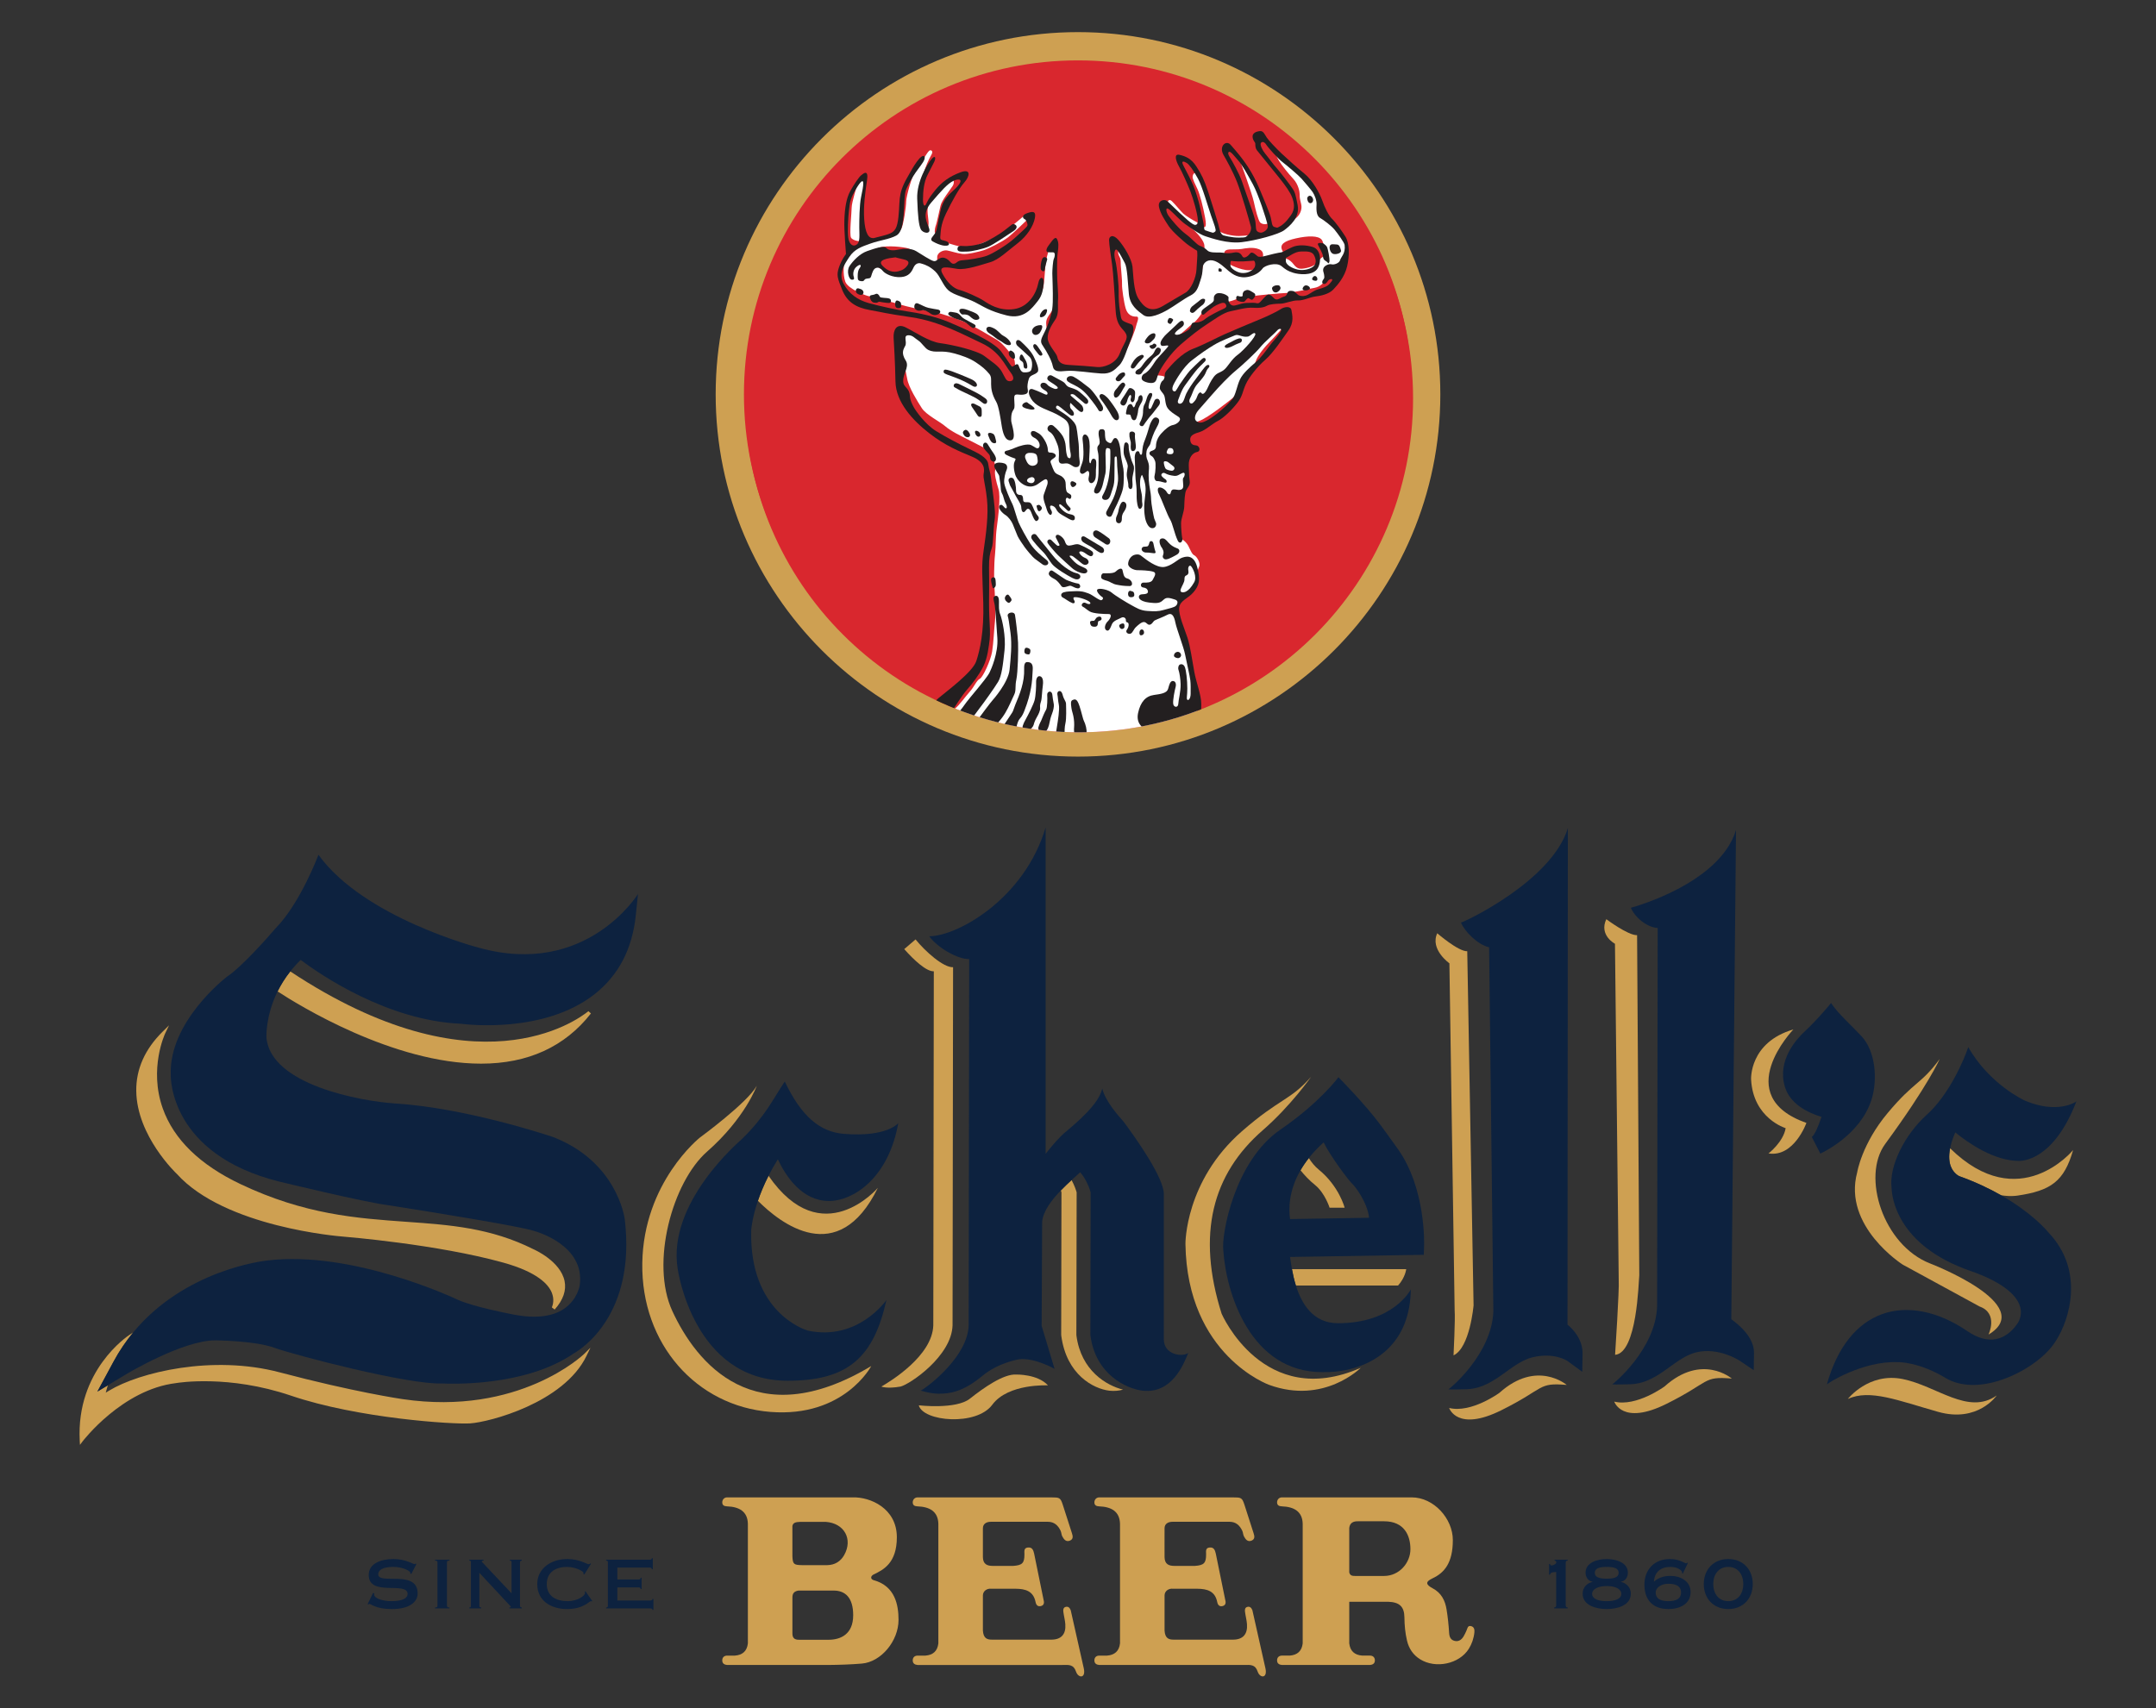 <svg xmlns="http://www.w3.org/2000/svg" xmlns:xlink="http://www.w3.org/1999/xlink" version="1.1" id="Layer_1" x="0px" y="0px" width="612px" height="485px" viewBox="0 0 612 485" xml:space="preserve"><rect x="0" y="0" width="612" height="485" fill="#333333" stroke="none"/> <switch> <g> <g> <defs> <rect id="SVGID_1_" y="-119" width="612" height="792"></rect> </defs> <clipPath id="SVGID_2_"> <use xlink:href="#SVGID_1_" overflow="visible"></use> </clipPath> <path clip-path="url(#SVGID_2_)" fill="#CEA052" d="M303.936,457.195c-0.257-0.646-0.673-1.168-1.458-0.947 c-0.674,0.189-0.709,0.828-0.64,1.373c0.151,1.19,0.48,2.364,0.564,3.557c0.197,2.766-1.099,4.321-3.874,4.362h-16.94 c-1.296,0-2.45-0.283-2.585-2.592v-9.981c0.019-1.245,1.187-2.036,2.433-1.877h6.914c2.728,0.029,4.991,0.653,5.607,3.787 c0.164,0.836,0.657,1.381,1.571,1.115c0.975-0.285,0.871-1.141,0.68-1.846l-2.663-13.05c-0.225-1.012-0.567-1.831-1.753-1.719 c-1.22,0.115-1.002,1.093-0.997,1.918c0.017,2.517-0.619,3.132-3.186,3.308h-5.8c-1.581,0-2.773-0.472-2.806-2.482v-4.948 c0.007-1.04,0.012-2.097,0-3.223c-0.013-1.26,0.962-1.877,2.285-1.872c5.382,0.022,10.765,0.006,16.147-0.002 c1.818-0.003,2.913,1.032,3.63,2.559c0.233,0.494,0.221,1.11,0.476,1.588c0.447,0.836,1.055,1.666,2.172,1.198 c1-0.418,0.84-1.27,0.553-2.137c-0.874-2.64-1.713-5.291-2.556-7.941c-0.701-2.206-0.963-2.177-3.378-2.194h-37.874 c-0.773,0-1.371,0.597-1.371,1.422c0,0.826,0.551,1.097,1.371,1.126c3.362,0.122,5.832,1.397,5.902,4.989v33.909 c-0.243,2.202-1.531,3.321-3.693,3.48h-2.209c-0.735,0-1.371,0.428-1.371,1.361s0.679,1.235,1.371,1.298h41.13 c1.869-0.062,3.174-0.13,3.836,1.859c0.643,1.933,2.879,2.041,2.211-0.931C306.968,470.691,303.936,457.195,303.936,457.195"></path> <path clip-path="url(#SVGID_2_)" fill="#CEA052" d="M355.503,457.195c-0.256-0.646-0.673-1.168-1.458-0.947 c-0.674,0.189-0.709,0.828-0.64,1.373c0.151,1.19,0.479,2.364,0.564,3.557c0.196,2.766-1.1,4.321-3.874,4.362h-16.939 c-1.297,0-2.451-0.283-2.586-2.592v-9.981c0.02-1.245,1.188-2.036,2.434-1.877h6.913c2.729,0.029,4.991,0.653,5.606,3.787 c0.165,0.836,0.658,1.381,1.572,1.115c0.975-0.285,0.871-1.141,0.679-1.846l-2.661-13.05c-0.227-1.012-0.568-1.831-1.754-1.719 c-1.22,0.115-1.003,1.093-0.997,1.918c0.018,2.517-0.619,3.132-3.187,3.308h-5.8c-1.58,0-2.772-0.472-2.806-2.482 c-0.047-2.875,0.03-5.295,0-8.171c-0.013-1.26,0.962-1.877,2.285-1.872c5.383,0.022,10.765,0.006,16.147-0.002 c1.817-0.003,2.913,1.032,3.63,2.559c0.232,0.494,0.221,1.11,0.475,1.588c0.447,0.836,1.056,1.666,2.173,1.198 c1-0.418,0.841-1.27,0.554-2.137c-0.874-2.64-1.713-5.291-2.556-7.941c-0.702-2.206-0.965-2.177-3.38-2.194h-37.874 c-0.771,0-1.37,0.597-1.37,1.422c0,0.826,0.552,1.097,1.37,1.126c3.362,0.122,5.833,1.397,5.903,4.989v33.909 c-0.243,2.202-1.531,3.321-3.693,3.48h-2.21c-0.734,0-1.37,0.428-1.37,1.361s0.68,1.235,1.37,1.298h41.132 c1.868-0.062,3.173-0.13,3.835,1.859c0.643,1.933,2.879,2.041,2.212-0.931C358.535,470.691,355.503,457.195,355.503,457.195"></path> <path clip-path="url(#SVGID_2_)" fill="#CEA052" d="M248.012,448.658c-0.911-0.249-1.007-1.147,0.012-1.64 c2.628-1.271,6.554-3.136,6.554-10.548c0-8.235-7.584-11.469-12.49-11.322h-17.162h-4.118h-14.419 c-0.773,0-1.371,0.597-1.371,1.422c0,0.826,0.551,1.097,1.371,1.126c3.362,0.122,5.833,1.397,5.902,4.989v33.91 c-0.243,2.201-1.531,3.32-3.693,3.479h-2.209c-0.735,0-1.371,0.428-1.371,1.361s0.679,1.235,1.371,1.298h14.419h4.118h10.005 c3.238-0.029,6.468-0.123,9.713-0.396c5.485-0.46,10.412-6.433,10.412-12.407C255.056,455.712,254.09,450.321,248.012,448.658 M227.163,432.097h7.214c5.348,0.38,7.78,4.981,5.237,9.455c-1.015,1.786-2.659,2.796-4.777,2.834h-7.216 c-2.307-0.04-2.589-0.284-2.688-2.499l-0.007-8.602C225.087,432.39,225.762,432.136,227.163,432.097 M235.201,465.574h-8.336 c-1.425,0.028-1.978-0.563-1.932-1.99v-10.006c-0.011-1.205,0.525-1.772,1.713-1.974h10c3.349,0,5.54,2.086,5.54,6.991 C242.186,464.097,238.517,465.574,235.201,465.574"></path> <path clip-path="url(#SVGID_2_)" fill="#CEA052" d="M417.535,461.693c-0.92-0.2-0.97,0.616-1.223,1.189 c-0.261,0.592-0.531,1.185-0.863,1.738c-0.568,0.946-1.401,1.55-2.537,1.276c-1.146-0.276-1.496-1.136-1.567-2.304 c-0.137-2.214-0.367-4.432-0.723-6.621c-0.415-2.562-1.489-4.712-3.97-6.021c-1.963-1.035-2.076-1.855-0.035-2.808 c3.354-1.562,5.784-4.353,5.784-10.878c0-6.081-5.396-12.118-11.671-12.118h-11.831h-5.901h-0.532h-12.152h-6.435 c-0.772,0-1.371,0.597-1.371,1.422c0,0.826,0.552,1.097,1.371,1.126c3.362,0.122,5.833,1.397,5.902,4.989v33.909 c-0.243,2.202-1.531,3.321-3.693,3.48h-2.209c-0.735,0-1.371,0.428-1.371,1.36c0,0.935,0.68,1.236,1.371,1.299h6.56h11.902h6.559 c0.692-0.062,1.371-0.364,1.371-1.299c0-0.933-0.636-1.36-1.371-1.36h-2.209c-2.162-0.159-3.45-1.278-3.692-3.48v-11.806h11.059 c3.109,0.112,4.566,1.29,4.598,4.444c0.021,2.242,0.224,4.45,0.74,6.614c0.531,2.225,1.732,4.039,3.726,5.277 c4.391,2.728,11.086,1.363,13.811-2.978c0.87-1.386,1.427-3.017,1.586-4.702C418.59,462.67,418.453,461.894,417.535,461.693 M392.888,447.457h-8.238c-0.726,0-1.425-0.058-1.651-1.011v-12.624c0.169-1.438,1.142-1.923,2.497-1.89h7.393 c5.71,0,7.473,4.027,7.473,7.917S397.19,447.457,392.888,447.457"></path> <path clip-path="url(#SVGID_2_)" fill="#CEA052" d="M301.136,337.989c0.072,0.221,0.133,0.417,0.171,0.551l-0.077,40.364 l0.024,0.358c1.495,11.105,9.161,15.055,13.652,15.596c1.443,0.153,2.724,0.017,3.879-0.306 c-4.72-1.174-11.889-5.375-13.223-15.29l-0.024-0.358l0.077-40.364c-0.161-0.565-0.618-1.992-1.443-3.487 C303.185,335.957,302.142,336.945,301.136,337.989"></path> <path clip-path="url(#SVGID_2_)" fill="#CEA052" d="M270.392,376.293l0.146-101.676c-2.71,0.153-7.924-4.5-10.648-7.889 l-3.218,2.749c2.773,3.137,6.322,6.416,8.399,6.298l-0.147,100.518c-0.253,8.697-12.252,15.959-14.74,17.388 c0,0,1.549,0.688,5.467,0C258.423,392.941,270.138,384.99,270.392,376.293"></path> <path clip-path="url(#SVGID_2_)" fill="#CEA052" d="M32.245,386.578c1.651-3.061,3.526-5.792,5.543-8.24l-0.988,0.631 c-0.618,0.402-15.201,10.143-14.169,30.061l0.062,1.207l0.73-0.962c0.111-0.145,11.266-14.749,26.535-16.573 c0.58-0.102,14.915-2.454,32.648,3.566c19.078,6.476,46.095,8.182,50.847,7.872c5.416-0.354,26.59-5.813,33.037-19.182 l1.111-2.301l-1.819,1.795c-0.183,0.18-18.448,17.659-51.461,12.804l0.064-0.437l-0.067,0.437 c-0.552-0.079-13.762-2.011-34.917-7.606c-19.123-5.06-39.832-0.014-48.433,5.19l-0.95,0.574l0.295-1.069 c0.088-0.317,0.187-0.663,0.293-1.021l-2.961,1.782L32.245,386.578z"></path> <path clip-path="url(#SVGID_2_)" fill="#CEA052" d="M50.183,333.292l0.027,0.027c13.607,15.104,46.015,17.702,47.388,17.805 c0.264,0.021,26.49,2.135,45.283,7.372c9.616,2.682,12.788,6.129,13.757,8.547c0.765,1.909,0.302,3.483,0.015,4.167l0.793,0.604 c2.42-2.715,3.365-5.44,2.81-8.105c-1.172-5.632-8.527-8.889-8.84-9.023c-12.101-6.076-23.717-6.902-36.017-7.779 c-14.221-1.012-28.919-2.058-47.125-10.703c-11.522-5.472-18.947-12.7-22.068-21.483c-4.025-11.322,0.644-21.231,0.69-21.33 l1.084-2.275l-1.793,1.771c-5.061,4.997-7.586,10.674-7.508,16.872C38.838,322.594,50.071,333.185,50.183,333.292"></path> <path clip-path="url(#SVGID_2_)" fill="#CEA052" d="M136.572,302.002c13.275,0,23.759-4.795,31.169-14.254l-0.712-0.649 c-3.257,2.658-31.888,23.621-84.633-11.285c-1.509,1.904-2.684,3.824-3.596,5.674C84.574,285.27,111.554,302.002,136.572,302.002 "></path> <path clip-path="url(#SVGID_2_)" fill="#CEA052" d="M249.185,337.268c0,0-15.844,18.561-31.033-3.429 c-1.328,2.614-2.302,5.008-3.01,7.096C221.39,347.232,237.878,360.339,249.185,337.268"></path> <path clip-path="url(#SVGID_2_)" fill="#CEA052" d="M190.861,372.27c-6.335-13.686,0.027-36.655,9.835-45.279 c10.808-9.503,14.118-18.694,14.118-18.694c-2.711,4.866-16.14,14.685-16.14,14.685s-16.009,12.697-16.355,35.668 c-0.346,22.971,15.404,40.579,36.348,42.231c20.944,1.651,28.646-13.022,28.646-13.022 C214.139,407.762,197.599,386.824,190.861,372.27"></path> <path clip-path="url(#SVGID_2_)" fill="#CEA052" d="M288.472,390.271c-3.578-0.229-9.234,3.735-13.159,6.852 c-3.924,3.117-14.506,1.887-14.506,1.887c1.193,4.617,16.353,5.963,20.855-0.155s15.81-5.509,15.81-5.509 C294.548,390.113,288.472,390.271,288.472,390.271"></path> <path clip-path="url(#SVGID_2_)" fill="#CEA052" d="M396.855,364.995c2.075-2.322,2.309-4.644,2.309-4.644h-32.43 c0.256,1.417,0.607,3.021,1.115,4.644H396.855z"></path> <path clip-path="url(#SVGID_2_)" fill="#CEA052" d="M373.267,336.437c2.84,2.287,4.15,6.465,4.15,6.465h4.271 c0,0-1.543-6.092-7.388-10.852c-1.083-0.882-2.005-2.029-2.782-3.24c-0.928,1.175-1.705,2.331-2.356,3.459 C370.304,333.693,371.667,335.148,373.267,336.437"></path> <path clip-path="url(#SVGID_2_)" fill="#CEA052" d="M346.774,373.011c-7.157-22.625-2.631-39.655,11.659-52.093 c8.018-6.979,13.751-15.205,13.751-15.205c-5.987,6.811-8.838,6.042-19.64,15.469c-16.198,14.138-16.044,31.975-16.044,31.975 c0.462,31.744,23.779,40.055,23.779,40.055c15.583,5.656,25.973-4.848,25.973-4.848 C358.664,400.483,346.774,373.011,346.774,373.011"></path> <path clip-path="url(#SVGID_2_)" fill="#CEA052" d="M540.109,391.549c-9.696-1.961-15.583,5.656-15.583,5.656 c6.233-2.885,14.313,0.462,25.626,3.658c11.312,3.195,16.623-4.647,16.623-4.647 C558.694,401.921,549.807,393.511,540.109,391.549"></path> <path clip-path="url(#SVGID_2_)" fill="#CEA052" d="M509.07,292.283c-12.582,3.694-12.006,14.198-12.006,14.198 c0.578,11.082,9.812,13.839,9.812,13.839c-0.694,3.972-4.869,7.17-4.869,7.17c7.25,1.154,10.756-8.657,10.756-8.657 C490.947,311.099,509.07,292.283,509.07,292.283"></path> <path clip-path="url(#SVGID_2_)" fill="#CEA052" d="M540.108,359.062l21.816,11.89c5.426,1.964,2.538,7.964,2.538,7.964 c14.084-8.425-16.621-20.199-16.621-20.199c-13.274-5.194-19.507-24.659-12.697-33.938 c12.199-16.622,15.468-24.126,15.468-24.126c-5.425,7.388-7.041,6.118-14.775,15.354c-7.367,8.797-8.657,16.853-8.657,16.853 C523.023,348.212,540.108,359.062,540.108,359.062"></path> <path clip-path="url(#SVGID_2_)" fill="#CEA052" d="M572.07,339.537c0.195-0.018,0.39-0.041,0.582-0.069 c9.466-1.385,13.271-4.019,15.814-12.929c0,0-15.299,18.741-34.914-0.509c-0.455,2.3-0.243,3.933,0.16,5.038 c0.785,2.159,2.447,2.882,2.465,2.889c4.634,1.659,8.544,3.536,11.83,5.406C569.382,339.581,570.749,339.66,572.07,339.537"></path> <path clip-path="url(#SVGID_2_)" fill="#0D223F" d="M531.244,312.228c1.808-5.684,1.138-13.75-2.825-18.004 c-3.021-3.243-6.706-6.458-8.661-9.444c-0.015,0.033-3.539,4.398-7.464,8.064c-2.465,2.303-7.828,8.253-5.672,15.612 c1.161,3.962,4.658,6.866,10.415,8.66c-0.884,2.791-2.024,5.238-2.737,5.708l2.418,4.712 C517.177,327.329,528.025,322.345,531.244,312.228"></path> <path clip-path="url(#SVGID_2_)" fill="#0D223F" d="M330.362,380.271l-0.002-41.176c0.085-4.636-7.926-15.923-11.373-20.561 l-0.158-0.193c-0.993-1.104-5.126-5.658-5.942-9.295c-0.884,4.35-7.289,9.731-10.503,12.422 c-1.678,1.406-3.734,3.796-5.574,6.126v-92.663c-6.024,20.355-25.135,30.899-33.038,30.899c2.429,3.39,8.38,6.636,11.338,6.469 l-0.146,103.994c-0.254,8.697-11.095,17.118-13.583,18.546c0,0,2.75,0.871,5.09,0.871c2.895,0,6.688-0.334,12.404-5.079 c4.539-3.768,10.342-4.691,10.43-4.7c4.315-0.506,9.999,2.683,10.04,2.714l-3.669-12.203l0.147-29.564 c0.279-2.991,2.657-6.132,5.313-8.888c1.006-1.044,2.049-2.032,3.038-2.937c0.884-0.809,1.724-1.552,2.444-2.203 c1.842,2.052,2.732,4.841,2.974,5.691l-0.077,40.363l0.023,0.358c1.495,11.105,10.32,15.055,14.812,15.596 c8.373,0.892,11.607-7.469,12.96-10.738C335.717,385.372,330.362,384.729,330.362,380.271"></path> <path clip-path="url(#SVGID_2_)" fill="#CEA052" d="M411.426,273.51l1.491,98.595c0.204,2.303-0.318,12.72-0.318,12.72 c4.653-2.144,5.69-14.197,5.69-14.197l-1.797-100.548c-2.538,0.098-8.514-5.101-8.514-5.101 C405.845,269.567,411.426,273.51,411.426,273.51"></path> <path clip-path="url(#SVGID_2_)" fill="#CEA052" d="M425.63,395.46c0,0-7.976,5.85-14.274,4.303c0,0,2.23,6.904,14.812,0.644 c12.581-6.26,10.22-7.902,18.56-7.185C444.727,393.222,436.236,385.925,425.63,395.46"></path> <path clip-path="url(#SVGID_2_)" fill="#0D223F" d="M414.705,261.933c1.048,2.549,4.738,6.29,7.995,7.034l1.204,103.404 c-0.466,12.155-12.362,21.921-12.752,22.105c0.702,0.085,4.652-0.017,5.312-0.042c4.457-0.172,7.939-2.684,11.057-4.936 c2.472-1.782,4.807-3.467,7.525-4.126c6.146-1.489,9.83,1.006,9.959,1.096l4.135,3.028l0.082-5.123 c0.064-4.022-2.618-6.9-4.273-8.287l0.102-140.958C440.463,250.202,415.518,261.859,414.705,261.933"></path> <path clip-path="url(#SVGID_2_)" fill="#CEA052" d="M465.312,362.271c0.01-0.088,0.014-0.172,0.014-0.26l-0.625-96.488 c-2.538,0.098-8.74-4.539-8.74-4.539c-2.134,4.588,2.461,6.978,2.461,6.978l1.065,95.533c0.204,2.303-1.031,21.18-1.031,21.18 C464.706,384.133,465.114,364.009,465.312,362.271"></path> <path clip-path="url(#SVGID_2_)" fill="#CEA052" d="M472.496,393.652c0,0-7.977,5.85-14.274,4.304c0,0,2.23,6.904,14.812,0.644 c12.581-6.262,10.22-7.903,18.559-7.185C491.592,391.415,483.103,384.117,472.496,393.652"></path> <path clip-path="url(#SVGID_2_)" fill="#0D223F" d="M462.937,257.743c1.083,2.628,4.479,5.555,7.613,5.736l-0.162,107.479 c-0.466,12.159-12.363,21.924-12.752,22.108c0.703,0.083,4.653-0.018,5.309-0.043c4.458-0.172,7.94-2.683,11.058-4.935 c2.473-1.783,4.807-3.467,7.528-4.127c6.275-1.524,12.177,2.313,12.229,2.348l4.052,2.726l0.078-4.885 c0.067-4.369-4.184-7.971-6.448-9.576l1.344-138.913C488.106,251.027,463.217,257.665,462.937,257.743"></path> <path clip-path="url(#SVGID_2_)" fill="#0D223F" d="M553.713,331.068c-0.403-1.104-0.615-2.738-0.16-5.038 c0.254-1.285,0.709-2.771,1.47-4.506c3.798,3.085,11.031,8.08,18.066,8.092c1.099-0.014,9.863-0.137,16.332-16.937 c-0.217,0.261-5.447,3.704-14.648-0.189c-0.074-0.026-10.058-4.589-16.066-15.189c-1.134,3.445-5.378,13.456-11.767,19.201 c-6.354,5.714-10.793,14.712-9.988,20.821c0.051,2.15,1.213,16.222,22.408,23.545c8.143,2.813,13.157,6.483,14.118,10.332 c0.609,2.436-0.575,4.407-1.037,4.906l-0.279,0.358c-0.02,0.029-2.057,3.057-5.57,3.746c-2.499,0.488-5.278-0.297-8.254-2.334 c-8.19-5.607-16.964-7.346-24.077-4.764c-7.241,2.629-12.705,9.347-15.689,19.971c0.204-0.359,10.266-6.739,20.154-6.33 l0.103,0.003l0.083-0.003c0.052,0.006,5.773-0.082,13.326,4.471c3.582,2.154,8.299,2.579,13.644,1.229 c7.334-1.854,14.832-6.888,17.774-11.878c3.777-5.865,8.159-19.799-2.199-30.661c-0.689-0.842-4.882-5.677-13.446-10.552 c-3.287-1.87-7.197-3.747-11.831-5.406C556.16,333.95,554.498,333.228,553.713,331.068"></path> <path clip-path="url(#SVGID_2_)" fill="#0D223F" d="M391.815,319.339c-4.101-5.608-11.886-13.49-11.886-13.49 s-5.135,7.085-16.544,14.931c-12.975,8.918-16.701,29.755-16.144,34.16c0.792,12.203,7.684,34.652,28.126,34.65 c0.381,0,0.773-0.009,1.167-0.023c1.21,0.019,10.58-0.044,17.297-6.454c4.305-4.106,6.54-9.83,6.644-17.016 c0,0-4.84,9.604-20.681,9.604c-7.025,0-10.305-5.454-11.945-10.706c-0.508-1.623-0.859-3.227-1.115-4.644 c-0.25-1.384-0.41-2.591-0.538-3.465l37.959-0.609l0.088-2.516c0.024-0.66,0.479-16.335-7.41-27.483 C395.074,323.798,393.381,321.481,391.815,319.339 M366.195,346.126c-0.377-2.631-0.517-7.827,2.966-13.857 c0.651-1.128,1.429-2.284,2.356-3.459c1.156-1.466,2.541-2.958,4.204-4.456c1.907,3.896,7.431,11.349,8.342,11.929 c-0.047-0.031-0.112-0.07-0.185-0.135c0.849,0.756,4.294,5.333,4.748,9.609L366.195,346.126z"></path> <path clip-path="url(#SVGID_2_)" fill="#0D223F" d="M210.608,323.393c-0.816,0.793-21.32,18.154-18.23,36.936 c0.043,0.297,4.52,31.704,31.18,31.704c17.319,0,24.438-6.741,28.065-22.929c-0.094,0.123-8.084,11.692-22.256,8.704 l-0.202-0.067c-0.581-0.17-16.551-5.091-15.926-28.477c0.044-0.616,0.343-3.729,1.902-8.329c0.708-2.088,1.683-4.481,3.01-7.096 c0.761-1.497,1.624-3.056,2.638-4.676c2.295,4.792,6.819,11.834,14.568,11.834c6.691,0,16.823-6.325,19.618-22.099 c-0.083,0.079-3.237,3.998-15.376,3.04c-6.872-0.543-12.105-4.94-16.837-14.87C219.497,311.938,217.246,316.936,210.608,323.393"></path> <path clip-path="url(#SVGID_2_)" fill="#0D223F" d="M135.961,269.092c-0.299-0.071-32.699-8.514-45.568-26.402 c-0.031,0.115-5.133,13.698-12.072,20.778l-0.126,0.139c-2.481,2.917-9.757,11.045-13.603,13.588l-0.157,0.112 c-0.677,0.521-16.545,12.938-15.961,27.896c-0.021,0.916-0.154,22.523,30.731,30.265c0.988,0.239,24.311,5.893,31.075,6.738 c14.814,2.305,38.022,6.144,41.243,7.271l0.188,0.059c0.592,0.158,14.475,4.053,12.841,15.443 c-0.027,0.164-0.674,4.042-4.409,6.592c-3.556,2.436-8.765,2.918-15.558,1.426c-0.101-0.02-10.215-1.966-14.602-3.946 c-1.216-0.578-30.054-14.076-54.043-11.169c-1.071,0.11-23.466,2.63-38.151,20.457c-2.017,2.448-3.893,5.18-5.544,8.24 l-4.6,8.528l2.961-1.782l5.342-3.216c0.157-0.097,15.959-9.547,25.164-9.547c0.11,0,11.235,0.1,16.657,2.072 c5.757,2.091,38.144,10.572,47.68,10.167c2.18,0.115,23.495,1.006,37.342-8.474c1.926-1.075,17.832-10.834,14.552-38.159 c-0.086-0.665-2.332-16.336-20.326-23.33c-0.999-0.338-24.727-8.285-44.769-9.522c-9.792-0.644-35.462-5.278-36.621-18.75 c-0.005-0.088-0.284-6.07,3.172-13.077c0.913-1.851,2.088-3.771,3.597-5.674c0.87-1.099,1.845-2.192,2.953-3.261 c5.824,4.354,24.669,17.202,45.422,18.116c2.09,0.271,23.773,2.764,37.978-8.369c6.785-5.314,10.728-12.837,11.72-22.358 l0.639-6.132C181.108,253.81,166.488,277.601,135.961,269.092"></path> <path clip-path="url(#SVGID_2_)" fill="#CEA052" d="M306,9.12c-56.711,0-102.85,46.138-102.85,102.85S249.289,214.82,306,214.82 c56.712,0,102.85-46.138,102.85-102.85S362.712,9.12,306,9.12"></path> </g> <g> <defs> <path id="SVGID_3_" d="M211.174,111.97c0,52.371,42.455,94.826,94.826,94.826s94.826-42.455,94.826-94.826 c0-52.371-42.455-94.826-94.826-94.826S211.174,59.599,211.174,111.97"></path> </defs> <clipPath id="SVGID_4_"> <use xlink:href="#SVGID_3_" overflow="visible"></use> </clipPath> <path clip-path="url(#SVGID_4_)" fill="#D9272E" d="M400.826,111.97c0,52.371-42.455,94.826-94.826,94.826 c-52.371,0-94.826-42.455-94.826-94.826S253.629,17.144,306,17.144C358.371,17.144,400.826,59.599,400.826,111.97"></path> </g> <g> <defs> <rect id="SVGID_5_" y="-119" width="612" height="792"></rect> </defs> <clipPath id="SVGID_6_"> <use xlink:href="#SVGID_5_" overflow="visible"></use> </clipPath> <path clip-path="url(#SVGID_6_)" fill="#D9272E" d="M336.294,252.976l-0.018,0.005 C336.282,252.979,336.288,252.977,336.294,252.976"></path> </g> <g> <defs> <path id="SVGID_7_" d="M211.489,113.11c0,52.363,42.449,94.812,94.812,94.812c52.364,0,94.812-42.449,94.812-94.812 c0-52.364-42.448-94.812-94.812-94.812C253.938,18.298,211.489,60.746,211.489,113.11"></path> </defs> <clipPath id="SVGID_8_"> <use xlink:href="#SVGID_7_" overflow="visible"></use> </clipPath> <path clip-path="url(#SVGID_8_)" fill="#D9272E" d="M401.113,113.11c0,52.363-42.448,94.813-94.812,94.813 s-94.813-42.45-94.813-94.813c0-52.363,42.45-94.813,94.813-94.813S401.113,60.747,401.113,113.11"></path> <path clip-path="url(#SVGID_8_)" fill="#D9272E" d="M348.912,125.001c0.468,0.35,4.437,2.276,6.596,1.634 c2.159-0.642,4.319-2.743,4.319-2.743l2.042-0.525l2.16,0.467l0.759-0.467c0,0,1.284,0.233,2.393,1.693 c1.109,1.459,1.926,1.459,3.793,1.05c1.868-0.409,2.803-1.226,2.978-1.634c0.175-0.409,1.926-1.985,2.276-1.985 c-0.233-0.933-0.416-3.613-1.051-4.392c-0.963-1.181-3.847-1.149-7.267-0.393c-3.37,0.744-4.757,1.751-3.939,3.384 c0.817,1.635,0.7,1.985,0.7,1.985s-3.151,0.058-3.326,0.058c-0.176,0-2.978,0.292-2.978,0.292s0.816-1.926-0.992-2.626 c-1.809-0.701-3.866-0.248-4.917-0.073s-2.554,0.073-3.37,0.131c-0.817,0.059-1.576,0.233-1.576,1.167 c0,0.935,0.292,2.277,0.467,2.685C348.153,125.119,348.445,124.651,348.912,125.001"></path> <path clip-path="url(#SVGID_8_)" fill="#FFFFFF" d="M338.757,190.757c0-0.233-1.284-6.245-1.284-6.245l-2.51-7.879l-0.934-4.319 c0,0,0.817-2.101,0.117-3.735c3.443-0.292,5.019-4.903,5.311-5.487c0.292-0.583,0.541-1.264,0.95-2.256 c0.408-0.993-0.657-2.79-1.358-3.141c-0.7-0.35-0.962-1.16-1.697-2.63c-0.509-1.019-1.454-1.836-1.921-1.894 c-0.468-0.059-0.701-0.526-0.701-0.526l0.117-5.311l1.167-7.529l0.934-1.751l-0.291-2.919l-0.876-2.334 c0,0,0.759-5.603,0.759-5.837c0-0.233,0.642-3.852,0.642-3.852s0.584-2.685,3.152-3.56c2.567-0.876,8.93-6.011,9.571-6.537 c0.643-0.525,1.168-1.634,1.168-1.634s4.787-6.654,5.311-8.58c0.525-1.926,2.977-4.669,4.203-5.895 c1.226-1.225,4.202-4.494,4.669-5.369c0.467-0.876-0.233-1.576-0.233-1.576l-1.751-0.175l-7.471,3.152l-5.137,1.459l-5.895,2.393 l-7.879,4.552l-3.735,2.626c0,0-2.276,3.736-2.452,3.152c-0.175-0.583-3.034-0.525-3.501-0.7s0.699-1.401,0.699-1.401 l4.553-7.062c0,0,0.028-2.134,1.095-2.276c1.313-0.176,4.306-3.367,5.165-3.94c1.183-0.788,2.758-3.283,2.758-3.283 s4.349-2.582,4.523-2.641c0.175-0.058,1.459-0.058,1.984-0.058s2.393-0.467,3.151-0.934c0.759-0.467,2.219-0.409,4.027-0.7 c1.81-0.292,8.93-0.934,9.923-0.934c0.992,0,2.393-0.351,3.852-0.584s2.51-0.584,4.202-0.875c1.692-0.292,2.51-1.518,2.802-1.635 c0.292-0.116,0.875-3.21,0.875-3.21l0.468-1.576c0.058,0.292,1.459,0.584,1.926,0.642c0.467,0.059,1.342-1.283,1.81-1.984 c0.467-0.7,1.108-1.168,1.108-1.168s-0.116-2.859-0.116-3.21c0-0.35-2.335-4.377-2.568-4.727c-0.233-0.35-2.451-2.51-2.685-2.86 s-2.043-2.918-2.043-2.918l-0.992-4.377l-3.91-4.378c0,0-2.394-2.802-2.627-3.035s-5.136-3.852-5.136-3.852 s0.175,0.875,1.051,2.276c0.875,1.401,2.567,3.502,4.026,5.078c1.459,1.576,1.81,3.677,1.81,4.436c0,0.758,0,1.05,0.408,2.685 c0.409,1.634-0.467,3.151-1.283,3.852c-0.817,0.7-2.568,2.509-3.444,3.21c-0.875,0.7-4.202,0.584-4.318,1.108 c-0.117,0.526-1.519,0.409-1.81,0.409c-0.293,0-2.159,0-2.568,0.117c-0.408,0.117-2.51,0.335-4.202,0.394 c-1.692,0.058-4.902-0.642-5.603-1.401c-0.701-0.759-0.759-1.444-0.992-2.203c-0.233-0.759-1.051-2.335-1.46-4.728 c-0.408-2.393-3.326-8.755-3.56-9.163c-0.233-0.408-1.43-0.89-1.562,0.686c-0.049,0.584,0.744,2.174,1.386,3.516 c0.643,1.343,1.576,4.903,2.16,8.113c0.583,3.21-0.233,2.685-0.817,2.626c-0.584-0.058-1.108-1.225-1.692-1.459 c-0.584-0.233-2.977-1.692-3.677-2.334c-0.701-0.642-2.394-2.743-3.269-3.561c-0.876-0.817-1.401,0.234-0.992,0.759 c0.408,0.525,4.436,5.195,5.953,6.362s3.735,3.444,4.202,5.019c0.467,1.576-0.525,8.463-1.167,10.273 c-0.643,1.809-2.51,3.385-3.386,3.91c-0.875,0.525-6.653,4.261-9.805,4.961c-3.152,0.701-5.253-2.801-5.72-4.202 c-0.468-1.401-0.817-7.062-0.759-8.054c0.058-0.993-2.219-5.312-3.035-5.195c-0.817,0.117-0.525,1.342-0.117,2.043 c0.409,0.7,0.292,1.284,0.351,2.451s0.408,4.202,0.35,5.311c-0.058,1.109,0.525,5.195,1.051,6.888 c0.525,1.692,1.649,2.319,3.05,2.275c1.044-0.032-0.015,1.985-0.189,2.919c-0.176,0.933-1.518,4.202-2.16,5.603 c-0.642,1.401-3.502,5.37-4.318,6.012c-0.817,0.641-5.604,0.641-6.888,0.525c-1.283-0.117-8.988-0.175-9.105-1.051 c-0.116-0.875-2.276-3.968-2.743-4.903c-0.467-0.933-0.467-3.502-0.175-4.494c0.292-0.992-0.059-1.575-0.059-2.801 s0.701-2.043,1.168-2.743c0.467-0.701,0.759-0.992,0.817-1.576c0.058-0.584,0.584-10.798,0.759-13.482 c0.175-2.685-1.518-3.269-1.868-2.977s-0.992,3.21-1.109,4.611c-0.117,1.4-0.35,5.544-0.7,6.42 c-0.35,0.875-2.627,4.027-3.677,5.428c-1.051,1.401-4.903,1.284-7.296,1.109c-2.393-0.175-7.179-2.977-7.996-3.385 c-0.817-0.409-4.844-2.335-5.661-2.685c-0.817-0.35-5.078-4.436-5.662-5.837c-0.583-1.401-5.603-2.217-6.303-2.101 c-0.701,0.117-2.51,2.101-2.976,2.568c-0.468,0.467-2.394,0.584-3.444,0.467c-1.051-0.117-4.144-1.634-4.202-2.101 c-0.059-0.467-1.576-4.436,0.758-5.136c2.335-0.701,6.771-0.175,8.23,0.233c1.459,0.409,8.287,5.954,8.229,5.662 c-0.058-0.292,0-1.751,0-3.152c0-1.401,1.809-2.101,2.802-1.926c0.992,0.175,2.859,0.817,4.377,0.992 c1.518,0.175,4.771-0.657,6.056-1.065c1.283-0.408,4.99-2.232,6.901-3.662c1.038-0.777,5.312-4.845,5.662-5.253 c0.35-0.409-0.876-1.167-1.401-0.642c-0.526,0.525-4.903,4.027-5.545,4.669s-8.871,4.261-10.214,4.261 c-1.342,0-5.836-1.46-6.303-1.576c-0.467-0.117-3.035-2.043-3.035-3.152c0-1.109,0.408-1.809,0.525-2.393 c0.117-0.583,0.817-3.326,1.109-4.844s2.86-4.669,3.502-5.72c0.642-1.051,0-2.218-0.234-2.101 c-0.233,0.117-1.05,1.342-1.751,1.751c-0.7,0.408-3.91,4.552-4.785,5.661c-0.876,1.109-0.059,4.202-0.117,5.37 c-0.058,1.167-0.117,2.393-0.117,2.393s-1.226-0.642-1.576-1.81c-0.35-1.167-0.759-4.377-0.759-5.253 c0-0.875,0.935-9.105,1.226-10.097c0.292-0.992,1.226-3.385,1.984-4.611c0.759-1.225-0.16-1.575-0.568-1.225 c-0.409,0.35-0.774,0.992-1.241,1.693c-0.466,0.7-2.043,3.034-2.801,4.143c-0.759,1.109-2.51,7.121-2.51,8.58 s-0.758,6.537-1.342,7.646c-0.584,1.109-1.459,1.342-2.393,2.043c-0.934,0.7-4.961,1.751-7.063,1.634 c-2.101-0.117-5.719,3.852-6.361,4.902c-0.642,1.051-0.876,4.436-0.117,6.538c0.759,2.101,6.012,4.027,6.537,4.085 c0.525,0.059,7.587,1.926,8.988,2.393c1.401,0.467,7.529,1.868,9.397,2.101c1.867,0.234,7.412,2.16,9.163,2.919 c1.751,0.758,7.821,4.318,9.163,5.135c1.343,0.818,3.444,3.444,4.378,4.67c0.934,1.225,0.409,4.844,0.409,4.844 s-0.292,2.043-0.292,2.218c0,0.175-2.919,1.984-3.269,1.517c-0.35-0.466-3.035-4.902-3.852-6.128s-12.14-5.253-13.424-5.37 c-1.284-0.116-8.054-3.093-9.28-3.793c-1.226-0.701-1.284,0.233-1.342,0.642c-0.058,0.408-0.234,3.502-0.234,5.486 c0,1.985,0.817,4.377,1.226,6.829c0.408,2.451,2.918,6.42,4.144,8.346c1.225,1.926,5.194,3.852,6.712,5.194 c1.517,1.343,4.669,2.86,6.07,3.561c1.4,0.7,4.727,2.451,5.661,2.86c0.934,0.408,2.86,4.669,2.451,5.778 c-0.408,1.109,0.234,3.502,0.876,5.603s-0.058,7.762-0.467,10.798c-0.409,3.034-0.233,5.194-0.525,7.878 c-0.292,2.686-0.292,7.296-0.175,8.814c0.117,1.518,0.408,7.996,0.175,9.98c-0.234,1.985-0.409,6.246-0.817,8.697 c-0.409,2.451-2.569,7.237-3.502,7.704c-0.934,0.467-1.576,2.276-2.86,3.677c-1.284,1.4-2.918,3.852-4.319,4.902 c-1.401,1.051-4.261-0.35-5.895-0.758c-1.414-0.354-7.505-2.395-9.124-2.94c14.577,8.754,31.638,13.796,49.879,13.796 c12.174,0,23.814-2.263,34.551-6.355l-1.649-10.571C338.698,194.493,338.757,190.991,338.757,190.757 M349.088,70.817 c0.816-0.058,2.319,0.044,3.37-0.131c1.051-0.175,3.108-0.628,4.917,0.073c1.81,0.7,0.992,2.626,0.992,2.626 s2.802-0.292,2.978-0.292c0.175,0,3.326-0.058,3.326-0.058s0.117-0.35-0.7-1.984c-0.817-1.634,0.569-2.641,3.939-3.385 c3.42-0.756,6.304-0.788,7.267,0.394c0.635,0.778,0.817,3.458,1.051,4.391c-0.351,0-2.102,1.576-2.276,1.985 c-0.176,0.408-1.109,1.226-2.977,1.634c-1.868,0.409-2.685,0.409-3.794-1.05c-1.108-1.46-2.393-1.693-2.393-1.693l-0.759,0.467 l-2.16-0.467l-2.042,0.525c0,0-2.16,2.101-4.319,2.743c-2.159,0.642-6.128-1.284-6.596-1.634 c-0.467-0.35-0.759,0.117-0.934-0.291c-0.175-0.409-0.467-1.751-0.467-2.686C347.512,71.051,348.271,70.876,349.088,70.817"></path> <path clip-path="url(#SVGID_8_)" fill="#FFFFFF" d="M352.239,46.304c0,0,3.151,8.58,3.677,11.031 c0.525,2.451,1.226,5.078,1.751,5.778c0.525,0.701,2.627,0.876,2.451-0.35c-0.175-1.226-2.801-8.755-3.326-9.28 C356.267,52.958,352.239,46.304,352.239,46.304"></path> <path clip-path="url(#SVGID_8_)" fill="#FFFFFF" d="M243.33,52.433c0,0-1.576,5.078-1.576,6.479c0,1.4-0.7,7.704-0.175,8.579 c0.525,0.876,3.152,1.401,3.152,0.525c0-0.875-0.175-7.529-0.175-8.579c0-1.051,0.7-4.203,0.7-4.203l0.015-4.801L243.33,52.433z"></path> <path clip-path="url(#SVGID_8_)" fill="#231F20" d="M366.597,88.094c-0.204-1.343-2.13-0.935-2.947-0.38 c-0.816,0.554-3.618,1.985-6.099,2.977c-2.48,0.992-8.113,3.414-9.922,4.202c-1.81,0.788-5.837,2.948-9.047,4.173 c-3.21,1.226-6.137,4.645-7.208,5.895c-0.176,0.204-0.7,0.671-0.729,1.401c-0.029,0.729-0.176,1.43-0.613,1.721 c-0.438,0.292-0.729,1.08-0.817,1.927c-0.087,0.846,0.964,1.488,1.284,2.363c0.321,0.876,0.233,2.539,0.963,3.532 c0.729,0.992,1.751,1.575,3.035,2.421c1.284,0.847-0.467,2.16-1.488,2.335c-1.021,0.175-2.16,1.08-3.326,2.364 c-1.168,1.284-1.518,2.539-1.547,3.59c-0.029,1.05-0.62,1.157-1.383,1.468c-0.65,0.264-0.562,0.972-0.054,1.265 c0.722,0.415,0.835,0.828,1.155,1.499c0.321,0.671,0.135,3.296-0.099,4.114c-0.233,0.817,0.176,1.663,0.672,1.634 s1.167,0.145,2.101,0.408c0.934,0.263,0.643-0.671,0.38-0.846s-0.672-0.437-1.109-0.934c-0.438-0.496,0.233-1.254,0.934-0.846 c0.7,0.408,1.575,0.613,2.568,0.73c0.992,0.116,1.43-0.438,2.364-0.818c0.934-0.379,0.612,0.993,0.291,1.314 c-0.32,0.321-0.135,0.825-0.076,2.284s-1.298,1.263-2.258,1.101c-1.569-0.264-1.088,1.241-1.579,1.355 c-0.291,0.066-0.596-0.144-0.914-0.726c-0.307-0.559-1.462-1.4-2.147-1.184c-0.554,0.176-0.35,1.313,0.146,2.189 c0.496,0.875,2.276,5.72,3.006,6.858c0.729,1.138,1.188,3.929,2.188,6.041c0.53,1.119,1.459,0.321,1.284-0.584 c-0.176-0.905-0.351-2.947-0.351-4.348s0.847-3.181,0.905-4.757c0.058-1.576,0.116-3.881,0.583-4.698s1.139-1.401,0.963-2.568 c-0.175-1.168-0.204-2.364-0.263-4.465c-0.058-2.101,1.08-3.531,2.335-3.765c1.255-0.233,0.642-1.809-0.204-1.867 c-0.847-0.059-1.605-0.263-1.722-1.576c-0.117-1.314,1.196-1.78,2.743-2.247c1.547-0.468,3.473-2.306,5.136-3.152 c1.663-0.846,4.086-3.269,5.545-5.166c1.459-1.896,1.4-3.122,2.335-5.194c0.934-2.072,3.326-5.048,5.544-6.975 c2.218-1.926,4.874-5.924,6.566-8.316C367.414,91.449,366.802,89.437,366.597,88.094 M363.536,94.157 c-0.924,1.548-2.221,2.75-3.242,4.15c-1.021,1.401-2.247,3.123-3.911,4.582c-1.663,1.459-3.53,3.035-4.406,4.844 c-0.875,1.81-1.217,4.464-2.188,5.603c-2.799,3.281-6.333,5.633-7.208,6.041c-0.876,0.409-1.898,1.022-2.919,0.234 c-1.021-0.788-0.116-2.421,0.525-3.151c0.617-0.701,2.072-2.336,3.911-4.466c1.838-2.13,4.757-5.194,6.653-6.741 c1.896-1.547,5.837-5.224,7.033-6.712c1.196-1.488,4.355-4.161,4.795-4.745C363.016,93.213,364.128,93.164,363.536,94.157"></path> <path clip-path="url(#SVGID_8_)" fill="#231F20" d="M266.384,198.229c2.204-1.87,9.688-7.354,10.739-10.506 c1.051-3.151,2.218-8.404,1.985-16.576c-0.234-8.17-0.584-10.155,0.116-14.941c0.701-4.786,1.401-10.039,0.934-14.475 c-0.467-4.435-1.167-5.953-0.934-7.236c0.234-1.285,0.409-3.269-3.326-4.845c-3.736-1.576-7.471-3.035-12.14-6.653 c-4.669-3.619-9.456-8.814-9.572-14.65c-0.117-5.837-0.409-10.331-0.526-12.432c-0.116-2.101,0.759-4.261,3.386-2.977 c2.626,1.285,6.653,4.086,9.863,4.495c3.21,0.408,10.448,2.043,12.549,3.676c2.101,1.635,3.968,2.685,4.961,4.495 c0.992,1.809,1.167,2.568,2.101,2.626c0.934,0.059,1.809-0.642,0.292-2.568c-1.518-1.926-3.035-5.836-8.171-8.229 c-5.136-2.393-11.965-6.187-19.903-7.354c-7.937-1.168-7.821-1.343-11.79-2.043c-3.968-0.701-6.478-2.276-7.879-5.72 c-1.401-3.443-1.634-4.261-0.934-6.362c0.701-2.101,2.413-5.457,5.895-6.945c3.061-1.308,4.017-1.386,6.479-2.043 c2.537-0.677,3.647-1.05,4.202-3.414c0.554-2.364,0.496-5.604,0.7-7.267c0.204-1.663,0.672-3.327,2.014-5.69 c1.342-2.364,1.864-3.373,2.918-4.816c1.897-2.597,2.743-1.4,1.693,0.234c-0.838,1.302-1.967,2.63-2.802,3.998 c-0.789,1.294-1.43,2.451-1.868,3.414c-0.538,1.185-0.554,2.306-0.729,5.341c-0.184,3.182-0.292,7.062-2.218,8.112 c-1.926,1.051-4.611,1.314-7.266,2.247c-2.656,0.935-4.582,1.605-6.041,3.794s-3.21,4.786-1.634,7.675 c1.575,2.889,3.998,4.582,7.12,5.457c3.123,0.876,8.551,2.043,11.148,2.393c2.597,0.35,7.792,1.372,11.731,3.064 c3.94,1.693,12.52,5.312,14.738,8.318c2.217,3.006,2.772,4.231,3.122,4.26s1.401-1.284,1.78-0.35 c0.38,0.934,0.671,1.926,1.517,1.984c0.847,0.059,1.781-0.087,2.043-0.613c0.263-0.524,0.672-2.713-0.438-3.793 c-1.108-1.08-2.889-2.652-3.383-3.091c-0.924-0.821-0.323-2.454,0.962-1.257c1.284,1.196,2.83,2.684,3.618,4.289 c0.788,1.605,1.658,3.72,1.094,4.361c-0.778,0.884-2.086,0.776-2.465,1.884c-0.38,1.109-0.48,2.287-0.38,2.773 c0.241,1.161,0.079,1.605-1.322,1.78c-1.4,0.175-2.5-0.642-2.472,1.021c0.03,1.664,0.263,2.539-0.145,3.152 c-0.409,0.613-0.784,1.239-0.701,3.298c0.029,0.705,1.697,5.256-0.083,5.49c-1.78,0.233-2.343-2.34-2.663-4.383 c-0.322-2.042-0.803-5.335-1.518-6.566c-2.515-4.328-0.702-6.344-1.934-7.858c-1.069-1.315-2.075-2.151-3.85-3.337 c-1.802-1.204-4.104-1.968-5.973-2.49c-4.122-1.152-5.329,0.023-7.539-1.04c-0.937-0.451-1.887-2.083-2.821-2.666 c-0.934-0.584-1.599-1.494-2.743-1.488c-1.704,0.008-0.345,1.82-0.973,3.022c-0.27,0.518-0.901,1.416-0.522,2.719 c0.277,0.952,0.604,1.21,0.853,1.788c0.705,1.638-0.954,3.481-0.905,5.497c0.049,1.965,1.747,1.608,1.928,4.388 c0.071,1.07,0.553,2.021,1.078,3.013c0.525,0.992,3.269,4.903,6.362,6.8c3.093,1.897,6.916,3.852,9.222,4.961 c2.305,1.109,5.311,2.451,5.545,4.319c0.233,1.868,0.641,2.422,0.787,3.911c0.146,1.488,0.467,3.53,0.642,5.048 c0.175,1.517,0.73,5.311,0.38,7.12c-0.351,1.81-0.292,6.538-0.817,7.909c-0.526,1.371-0.788,2.831-0.759,5.574 c0.029,2.743,0.058,4.99,0.029,6.362c-0.029,1.371-0.058,5.223,0.058,7.529c0.117,2.305,0.29,4.78,0.095,6.377 c-0.237,1.94-0.591,5.325-1.816,7.718c-1.226,2.393-2.919,4.669-4.524,6.478c-1.605,1.81-3.531,5.049-4.348,6.158 s-2.014,1.955-3.385,0.642C265.479,201.206,264.458,199.862,266.384,198.229"></path> <path clip-path="url(#SVGID_8_)" fill="#231F20" d="M291.372,183.907c0.525,0.028,1.095,0.328,1.117,0.766 c0.021,0.438-0.11,1.16-0.526,1.138s-1.138-0.109-1.182-0.744C290.738,184.432,290.956,183.885,291.372,183.907"></path> <path clip-path="url(#SVGID_8_)" fill="#231F20" d="M283.339,193.56c1.007-1.708,1.357-4.728,1.809-8.959 c0.426-3.985-0.7-8.755-1.196-10.068c-0.496-1.313-0.38-2.233-0.38-3.721c0-1.488-0.525-1.78-1.094-1.59 c-0.642,0.213-0.511,0.875-0.219,2.071c0.292,1.197,0.555,5.633,0.847,9.864c0.291,4.232-1.722,8.813-2.218,9.805 c-0.496,0.993-2.247,3.152-3.239,4.349c-0.993,1.196-3.374,4.051-3.954,4.935c-0.554,0.847-1.588,2.039-2.125,2.553 c-1.189,1.142,0.154,1.996,1.117,2.317c0.964,0.321,2.134,0.22,2.656-0.379c0.372-0.428,1.809-2.51,2.714-3.648 C278.962,199.951,282.339,195.254,283.339,193.56"></path> <path clip-path="url(#SVGID_8_)" fill="#231F20" d="M287.873,197.271c0.356-0.712,0.375-1.364,0.397-2.12 c0.018-0.612,0.038-1.307,0.23-2.212c0.449-2.105,0.573-8.428,0.486-10.462c-0.089-2.09-0.711-7.067-0.879-7.906 c-0.058-0.291-0.26-0.504-0.567-0.6c-0.425-0.133-0.991-0.01-1.288,0.279c-0.191,0.186-0.26,0.422-0.192,0.665 c0.214,0.773,0.345,1.422,0.782,4.791c0.441,3.388,0.083,6.964-0.262,10.421c-0.377,3.762-4.847,8.715-4.892,8.765 c-0.696,0.766-3.377,4.421-3.404,4.457c-0.215,0.294-0.406,0.59-0.787,1.18l-0.346,0.535c-0.402,0.621-0.304,1.061-0.152,1.32 c0.305,0.519,1.098,0.804,2.208,0.804c0.15,0,0.306-0.005,0.466-0.015c1.996-0.131,3.263-1.356,4.901-3.573 c1.132-1.531,2.066-3.613,2.747-5.133C287.537,197.986,287.724,197.571,287.873,197.271"></path> <path clip-path="url(#SVGID_8_)" fill="#231F20" d="M290.812,201.722c2.015-5.114,2.18-8.532,2.278-10.574 c0.017-0.348,0.032-0.662,0.054-0.946c0.066-0.855-0.051-1.442-0.356-1.794c-0.322-0.372-0.77-0.401-1.13-0.425l-0.055-0.004 c-0.201-0.011-0.378,0.05-0.517,0.183c-0.283,0.275-0.404,0.84-0.371,1.727c0.146,3.84-1.273,7.237-2.526,10.235 c-0.126,0.303-0.232,0.616-0.336,0.918c-0.185,0.541-0.359,1.052-0.606,1.388c-0.098,0.134-0.33,0.49-0.623,0.942 c-0.441,0.68-1.045,1.61-1.546,2.322c-0.436,0.62-0.581,1.315-0.408,1.958c0.157,0.58,0.57,1.062,1.135,1.322 c0.186,0.085,0.381,0.128,0.58,0.128c0.289,0,0.59-0.089,0.888-0.268c0.597-0.356,1.09-1.023,1.122-1.518 c0.041-0.643,0.433-2.563,1.112-3.284c0.694-0.735,1.048-1.648,1.26-2.193L290.812,201.722z"></path> <path clip-path="url(#SVGID_8_)" fill="#231F20" d="M295.245,200.984c-0.065-0.689,0.03-1.141,0.254-1.833 c0.143-0.44,0.202-1.177,0.277-2.11c0.056-0.706,0.12-1.507,0.234-2.342c0.153-1.124,0.064-1.912-0.267-2.341 c-0.165-0.214-0.384-0.34-0.651-0.374c-0.193-0.025-0.373,0.039-0.525,0.18c-0.315,0.293-0.495,0.929-0.459,1.623 c0.042,0.823-0.084,3.719-0.432,5.024c-0.353,1.324-1.866,4.254-2.501,5.387c-0.807,1.439-1.063,2.267-0.857,2.771 c0.144,0.349,0.484,0.488,0.764,0.569c0.072,0.021,0.15,0.031,0.231,0.031c0.227,0,0.486-0.08,0.764-0.237 c0.619-0.35,1.189-1.002,1.324-1.515c0.178-0.674,0.404-1.308,0.924-2.212C294.821,202.743,295.317,201.757,295.245,200.984"></path> <path clip-path="url(#SVGID_8_)" fill="#231F20" d="M299.029,199.355c-0.092-0.504-0.218-1.194-0.304-2.028 c-0.079-0.767-0.484-1.001-0.804-0.967c-0.363,0.037-0.718,0.423-0.661,0.981c0.088,0.852,0.037,3.577-0.304,4.138 c-0.386,0.638-1.09,2.272-1.431,3.168c-0.062,0.11-0.502,0.918-0.754,1.799c-0.108,0.379-0.011,0.732,0.275,0.993 c0.269,0.246,0.685,0.384,1.086,0.384c0.187,0,0.37-0.03,0.534-0.093c0.695-0.268,1.111-1.724,1.248-2.542 c0.101-0.611,0.375-1.683,0.734-2.591c0.355-0.899,0.567-2.009,0.492-2.582C299.118,199.843,299.078,199.623,299.029,199.355"></path> <path clip-path="url(#SVGID_8_)" fill="#231F20" d="M302.6,199.836c-0.012-0.405-0.165-0.69-0.358-1.052 c-0.189-0.354-0.425-0.796-0.61-1.525c-0.226-0.894-0.665-1.13-1.002-1.051c-0.368,0.085-0.577,0.524-0.478,0.999 c0.075,0.355,0.109,0.695,0.148,1.09c0.05,0.508,0.107,1.083,0.268,1.843c0.26,1.218-0.299,4.668-0.51,5.966l-0.039,0.245 c-0.001,0.008-0.111,0.827-0.261,1.667c-0.146,0.812-0.124,1.633,1.02,2.138c0.169,0.075,0.326,0.112,0.471,0.112 c0.151,0,0.288-0.039,0.41-0.119c0.487-0.318,0.525-1.152,0.525-1.4l-0.001-0.216c-0.004-0.741-0.012-2.121,0.259-3.245 c0.292-1.21,0.195-4.271,0.163-5.276L302.6,199.836z"></path> <path clip-path="url(#SVGID_8_)" fill="#231F20" d="M307.725,204.796c-0.204-0.408-0.375-1.056-0.592-1.875 c-0.19-0.724-0.407-1.543-0.712-2.458c-0.364-1.091-0.678-1.632-1.051-1.809c-0.298-0.14-0.587-0.029-0.819,0.06 c-0.684,0.263-0.599,0.917-0.429,2.219l0.012,0.09c0.056,0.435,0.176,0.871,0.329,1.422l0.091,0.331 c0.183,0.67,0.388,1.873,0.366,3.058c-0.005,0.247-0.018,0.463-0.031,0.668c-0.048,0.748-0.089,1.394,0.367,2.867 c0.213,0.688,0.612,0.842,0.928,0.842c0.018,0,0.034,0,0.051-0.001c0.877-0.045,2.021-1.355,2.162-2.062 C308.584,207.212,308.126,205.601,307.725,204.796"></path> <path clip-path="url(#SVGID_8_)" fill="#231F20" d="M285.251,170.009c-0.144-0.552,0.656-1.62,1.124-1.007 c0.466,0.613,0.977,1.196,0.67,1.59c-0.306,0.395-0.554,0.832-1.108,0.38C285.382,170.52,285.338,170.344,285.251,170.009"></path> <path clip-path="url(#SVGID_8_)" fill="#231F20" d="M281.442,165.544c-0.161-0.729-0.287-1.485,0.453-1.62 c0.481-0.087,0.691,0.261,0.729,1.066c0.029,0.613,0.131,1.255-0.102,1.59c-0.234,0.336-0.599,0.628-0.745,0.248 C281.632,166.449,281.442,165.544,281.442,165.544"></path> <path clip-path="url(#SVGID_8_)" fill="#231F20" d="M268.894,105.02c1.606,0.402,5.507,2.055,6.771,2.626 c2.451,1.109,1.809,2.773,0.437,1.956c-1.816-1.082-2.831-1.576-4.757-2.335c-1.992-0.785-3.502-1.109-3.502-1.664 C267.843,105.048,268.077,104.815,268.894,105.02"></path> <path clip-path="url(#SVGID_8_)" fill="#231F20" d="M272.133,108.988c0.686,0.288,3.04,1.52,3.648,1.81 c0.613,0.291,2.23,1.113,3.035,1.692c0.729,0.525,1.459,0.846,1.4,1.547c-0.058,0.7-0.7,0.817-1.225,0.379 s-1.634-1.226-2.481-1.663c-0.919-0.476-2.305-1.109-3.472-1.664c-1.168-0.554-1.634-0.904-2.102-1.138 C270.469,109.717,270.674,108.375,272.133,108.988"></path> <path clip-path="url(#SVGID_8_)" fill="#231F20" d="M275.898,115.554c0.292,0.467,1.372,1.956,1.634,2.422 c0.262,0.467,1.167,0.672,1.138-0.262c-0.029-0.934,0.205-1.955-0.642-2.335c-0.846-0.379-1.371-0.759-1.722-0.817 C275.956,114.504,275.314,114.62,275.898,115.554"></path> <path clip-path="url(#SVGID_8_)" fill="#231F20" d="M280.509,123.609c0.234,0.682,0.554,1.459,0.963,1.897 c0.409,0.437,1.488,0.554,1.284-0.233c-0.205-0.789-0.321-1.81-0.905-2.131C281.268,122.821,280.188,122.675,280.509,123.609"></path> <path clip-path="url(#SVGID_8_)" fill="#231F20" d="M276.773,122.85c0.105,0.563,0.496,1.08,0.904,1.138 c0.409,0.058,0.847-0.321,0.496-0.992C277.823,122.325,276.599,121.916,276.773,122.85"></path> <path clip-path="url(#SVGID_8_)" fill="#231F20" d="M273.388,123.083c0.355,0.761,0.671,0.992,1.226,1.051 c0.554,0.058,0.992-0.409,0.583-1.138c-0.408-0.73-0.846-1.051-1.226-0.934C273.592,122.179,273.183,122.646,273.388,123.083"></path> <path clip-path="url(#SVGID_8_)" fill="#231F20" d="M240.178,72.685c-0.058-1.517-0.613-6.945-0.496-10.243 c0.117-3.298,0.555-6.157,1.663-8.171c1.123-2.039,2.481-3.998,3.094-4.494c0.613-0.496,2.188-1.897,1.663,1.517 c-0.525,3.415-1.05,7.384-0.788,11.002c0.263,3.619,1.118,5.722,2.945,5.241c-1.97,0.992-5.125,1.915-5.125,1.915 c1.099-0.601,0.779-3.012,0.779-4.879c0-1.868,0.023-6.381,0.526-8.697c0.671-3.093,1.255-6.391-0.963-3.006 c-2.218,3.385-2.218,4.64-2.481,6.771c-0.262,2.13-0.438,6.157-0.204,7.85c0.233,1.693,1.122,2.492,2.028,2.149L240.178,72.685z"></path> <path clip-path="url(#SVGID_8_)" fill="#231F20" d="M264.458,45.137c-1.189,1.382-4.275,6.32-4.1,11.281 c0.176,4.961,0.44,7.512,1.023,8.679c0.584,1.168,2.902,1.518,2.377-0.174c-0.526-1.693-2.277-4.086,0.583-7.413 c2.86-3.327,4.67-5.428,6.362-6.186c1.693-0.759,2.802-0.351,1.109,1.575c-1.692,1.926-3.852,2.86-4.786,6.712 s-0.934,5.319-1.459,6.369c-0.525,1.051-1.926,1.919-0.817,2.561c1.109,0.642,2.086,0.971,2.809,1.138 c0.615,0.143,1.992,0.197,1.795-0.481c-0.364-1.254-2.593-0.526-2.452-1.861c0.154-1.444,0.008-3.348,1.642-6.734 c1.634-3.384,3.677-7.12,5.194-8.813c1.518-1.692,2.043-4.027-1.109-2.86c-3.151,1.168-5.289,2.758-7.193,5.1 c-1.961,2.412-2.102,3.043-2.561,3.94c-0.497,0.969-0.89,0.117-0.879-1.296c0.017-2.46,0.266-5.03,1.338-7.087 c1.073-2.057,1.572-3.065,1.839-3.611C265.698,44.903,265.538,43.882,264.458,45.137"></path> <path clip-path="url(#SVGID_8_)" fill="#231F20" d="M273.359,69.854c1.222,0.102,3.633-0.131,5.559-0.875 c1.926-0.745,4.816-2.496,6.129-3.502c1.313-1.007,1.663-1.313,2.232-1.751s2.364,0.569,0.394,1.882 c-1.97,1.313-5.653,3.805-7.091,4.421c-1.533,0.657-4.772,1.401-6.172,1.401c-1.401,0-2.671,0.219-2.627-0.788 S272.834,69.812,273.359,69.854"></path> <path clip-path="url(#SVGID_8_)" fill="#231F20" d="M295.815,73.575c-0.36,0.9-0.481,2.189-0.394,2.758 c0.087,0.569,1.007,1.138,1.138,0.219c0.131-0.919,0.569-2.452,0.7-2.889C297.391,73.225,296.252,72.481,295.815,73.575"></path> <path clip-path="url(#SVGID_8_)" fill="#231F20" d="M243.177,81.98c-0.31,0.232-0.394,0.985,0.175,1.379 c0.569,0.394,1.313,0.613,1.642,0.065c0.328-0.547-0.11-1.138-0.613-1.313C243.878,81.936,243.527,81.717,243.177,81.98"></path> <path clip-path="url(#SVGID_8_)" fill="#231F20" d="M259.745,87.714c-0.425-0.391-0.241-1.97,0.81-1.554 c1.05,0.416,2.014,1.029,2.999,1.247c0.984,0.22,2.17,0.407,2.648,0.482c0.832,0.131,0.963,0.919,0.175,1.313 s-1.598,0.306-2.277-0.196c-0.678-0.504-1.663-1.029-2.275-0.92C261.211,88.195,260.555,88.458,259.745,87.714"></path> <path clip-path="url(#SVGID_8_)" fill="#231F20" d="M247.248,85.329c-0.175-0.459-0.701-1.357,0.021-1.51 c0.723-0.154,0.811-0.11,1.227-0.328c0.415-0.219,0.744-0.022,1.028,0.372c0.285,0.394,0.022,0.612,1.357,0.7 c1.335,0.087,2.035,0.131,2.035,0.919c0,0.827-1.094,0.504-2.079,0.394c-0.985-0.11-1.247-0.328-1.554-0.11 c-0.306,0.22-0.481,0.198-0.722,0.198c-0.241,0-0.7-0.044-0.897-0.219C247.467,85.57,247.248,85.329,247.248,85.329"></path> <path clip-path="url(#SVGID_8_)" fill="#231F20" d="M254.099,86.554c-0.016-0.351,0-1.444,0.722-1.204 c0.722,0.241,0.963,0.526,0.963,1.095c0,0.568,0.118,0.761-0.263,0.941c-0.372,0.175-0.875,0.087-1.028,0 C254.34,87.298,254.12,87.035,254.099,86.554"></path> <path clip-path="url(#SVGID_8_)" fill="#231F20" d="M269.157,89.071c-0.121,0.363,1.313,1.182,2.254,1.466 c0.941,0.285,2.496,0.766,3.13,1.357c0.635,0.592,1.335,1.16,1.641,1.248c0.307,0.088,1.336-0.525,0.329-1.094 s-1.904-1.007-2.692-1.467c-0.788-0.459-0.963-0.81-1.291-1.116c-0.329-0.307-0.635-0.657-1.467-0.744 C270.229,88.633,269.441,88.217,269.157,89.071"></path> <path clip-path="url(#SVGID_8_)" fill="#231F20" d="M272.33,88.064c0.197-0.635,1.466-0.416,2.495,0 c1.029,0.416,2.123,0.722,2.692,1.292c0.452,0.451,0.679,1.072,0.263,1.291c-0.631,0.332-1.313,0.197-2.035-0.438 c-0.723-0.635-0.854-0.766-1.598-0.897c-0.713-0.126-0.942,0.131-1.226-0.132C272.637,88.918,272.206,88.463,272.33,88.064"></path> <path clip-path="url(#SVGID_8_)" fill="#231F20" d="M280.188,92.989c-0.375,0.346-0.197,1.094,0.569,1.598 c0.766,0.503,1.365,0.904,1.839,1.313c0.634,0.547,1.464,0.876,2.298,1.51c1.094,0.831,2.692,0.875,1.816-0.416 c-0.875-1.291-1.969-1.62-2.385-1.97c-0.545-0.459-1.401-1.401-1.97-1.685C281.84,93.083,280.756,92.464,280.188,92.989"></path> <path clip-path="url(#SVGID_8_)" fill="#231F20" d="M289.687,100.803c-0.187,0.187-0.459,1.138-0.044,1.488 c0.416,0.35,0.788,0.394,0.854,1.007c0.065,0.613,0.044,1.072,0.35,1.248c0.306,0.174,0.744,0.24,0.766-0.394 c0.022-0.635-0.241-1.467-0.482-1.839c-0.24-0.372-0.503-0.919-0.656-1.138C290.321,100.956,290.103,100.387,289.687,100.803"></path> <path clip-path="url(#SVGID_8_)" fill="#231F20" d="M286.535,99.708c-0.201,0.215-0.372,0.941,0.219,1.576 c0.591,0.634,1.379,0.875,1.357,0.109s-0.088-1.116-0.482-1.444C287.236,99.622,286.864,99.357,286.535,99.708"></path> <path clip-path="url(#SVGID_8_)" fill="#231F20" d="M293.473,97.804c-0.246,0.21-0.329,0.744,0.372,1.598 c0.7,0.853,0.854,1.138,1.204,1.444c0.31,0.272,1.072,0.11,0.788-0.503c-0.285-0.613-0.788-1.226-1.051-1.642 S293.932,97.41,293.473,97.804"></path> <path clip-path="url(#SVGID_8_)" fill="#231F20" d="M293.188,93.295c-0.438,0.625-0.197,1.379,0.306,1.686 c0.504,0.306,1.358,0,1.751-0.614c0.394-0.613,1.073-2.057,0.153-2.057C294.48,92.311,293.647,92.639,293.188,93.295"></path> <path clip-path="url(#SVGID_8_)" fill="#231F20" d="M295.53,88.787c-0.02,0.03-0.042,0.059-0.062,0.09 c-0.269,0.417-0.42,1.015-0.135,1.158c0.306,0.153,1.16-0.11,1.576-0.876s0.416-1.4,0.022-1.379 C296.212,87.82,295.837,88.328,295.53,88.787"></path> <path clip-path="url(#SVGID_8_)" fill="#231F20" d="M356.792,42.671c0.821,1.038,4.596,5.647,6.347,7.835 c1.751,2.189,3.13,4.115,3.655,5.56c0.502,1.38,0.985,3.195-0.372,5.078c-1.356,1.882-2.32,2.889-4.114,3.633 c-1.795,0.744-6.348,2.451-8.887,2.626c-2.539,0.175-3.896,0-6.565-0.656c-2.671-0.657-6.522-1.489-9.675-4.202 c-3.151-2.714-5.296-5.078-6.04-5.56c-0.745-0.481-2.539-0.087-2.146,1.795c0.395,1.882,1.664,3.765,2.758,5.428 c1.095,1.663,4.465,4.508,5.122,5.034c0.656,0.525,3.545,2.539,5.777,3.37c2.233,0.832,7.004,1.751,10.112,1.62 c3.107-0.131,8.404-0.744,9.762-0.919c1.356-0.175,5.734-2.32,1.707-1.751s-6.435,1.838-7.267,1.182 c-0.832-0.657-1.619-1.489-2.188-0.7c-0.569,0.787-1.663,1.444-2.058,0.831c-0.394-0.613-0.788-1.532-2.626-1.138 c-1.839,0.394-2.627-0.044-3.809-0.044c-1.183,0-2.89,0.088-3.546-0.569c-0.656-0.657-1.356-1.051-2.188-1.357 c-0.832-0.306-2.188-2.013-3.983-3.326c-1.795-1.314-4.115-4.115-4.859-5.166c-0.744-1.051-1.05-2.889,0.307-1.707 c1.357,1.182,3.064,3.108,4.421,4.071c1.357,0.963,4.071,2.933,5.778,3.458c1.707,0.525,6.129,2.146,10.243,1.663 c4.115-0.481,10.506-2.232,12.038-3.37c1.532-1.138,4.535-3.603,3.852-7.136c-0.635-3.282-0.787-3.654-1.342-4.537 c-0.668-1.063-3.604-4.888-4.633-6.012c-1.022-1.116-2.4-3.093-3.218-4.056c-0.816-0.963-1.488-2.422-1.284-2.948 c0.205-0.525,0.935-0.613,1.547,0.35c0.613,0.964,3.386,4.028,4.582,4.933c1.196,0.904,4.64,3.822,5.486,4.785 c0.846,0.964,2.673,3.091,3.137,3.792c0.475,0.715,1.151,2.273,1.093,3.441c-0.059,1.167-0.166,3.223,0.972,3.865 c1.139,0.642,3.334,2.341,4.166,3.377c0.826,1.028,2.723,3.573,2.823,4.304c0.334,2.426-1.073,3.458-1.276,4.305 c-0.204,0.846-1.692,1.401-2.422,1.196c-0.729-0.204-2.043,0.351-2.306,1.109c-0.263,0.759,0.088,1.109,0.175,1.809 c0.088,0.701,0.139,0.993-0.175,1.343c-0.332,0.37-0.496,0.963-0.204,1.167c0.292,0.204,0.793,0.38,1.459-0.7 c0.45-0.73,1.814-0.78,0.997,0.183s-0.89,1.378-3.857,2.21c-0.955,0.268-1.955,1.05-2.83,1.517 c-0.876,0.467-1.78,0.438-2.394,0.234c-0.612-0.205-1.226-1.197-1.809-1.284c-0.584-0.088-1.168-0.146-1.488,0.321 c-0.321,0.466-0.146,0.992-1.139,1.284c-0.992,0.291-1.575,0.992-2.334,0.729c-0.759-0.262-1.488-2.071-2.715-0.963 c-1.226,1.109-1.779,2.276-2.509,2.101c-0.73-0.175-1.46-0.175-3.152-0.087c-1.692,0.087-3.035,0.963-3.881,0.7 c-0.847-0.262-1.255-1.328-1.08-2.115c0.175-0.789-2.626-1.927-3.634-1.095c-1.006,0.832-0.175,1.532-0.787,2.189 c-0.613,0.657-2.408,1.663-3.021,2.32c-0.613,0.656-0.132,1.838,0.612,1.138c0.744-0.7,2.671-2.211,3.393-2.517 c0.723-0.306,2.08-1.117,2.583-0.328c0.503,0.788,0.109,1.094-0.875,1.51c-0.985,0.416-4.027,2.014-4.641,2.517 c-0.612,0.503-0.963,0.809-2.013,1.116c-1.052,0.306-1.817-0.109-2.059,0.504c-0.24,0.612-0.204,1.134-1.123,1.799 c-1.226,0.887-2.893,1.512-3.501,1.232c-0.513-0.235,0.263-0.928,0.663-1.258c0.875-0.723,1.445-0.987,1.663-1.511 c0.219-0.525-0.153-1.904-1.51-0.547c-1.357,1.357-3.502,3.239-3.896,3.699c-0.394,0.46-0.787,0.963-1.05,1.532 c-0.263,0.569-0.118,1.118,0.24,1.269c0.569,0.241,2.429-0.561,1.641,0.402c-0.788,0.964-2.758,2.977-3.326,3.765 c-0.569,0.788-1.183,1.948-2.058,2.823c-0.688,0.688-1.094,0.912-1.4,1.065c-0.342,0.171-0.854,1.072-0.394,1.663 c0.459,0.591,2.517,1.138,3.349,0.7c0.832-0.437,0.679-1.4,1.467-2.998c0.787-1.598,3.195-5.275,6.106-7.792 c2.91-2.517,5.34-4.377,7.397-5.712c2.058-1.336,4.728-3.349,6.741-3.721s4.224-1.138,6.522-0.985 c2.298,0.153,3.239-0.262,3.939-0.634c0.7-0.373,2.451-0.526,3.721-0.526s3.393-0.985,4.946-0.919 c1.554,0.066,3.371-0.941,4.902-1.116c1.532-0.175,3.874-0.657,5.122-1.97c1.247-1.314,3.217-3.546,3.939-6.61 s0.656-6.588-0.46-8.383c-0.95-1.528-2.889-4.224-3.808-5.078c-0.92-0.853-2.08-3.129-2.802-5.23 c-0.723-2.102-2.823-5.8-5.013-7.573c-2.188-1.773-5.012-4.334-6.521-5.757c-1.511-1.422-3.655-3.698-4.202-4.508 c-0.548-0.81-0.941-1.948-1.904-1.861c-0.993,0.091-2.386,0.504-2.102,1.905c0.219,1.075,0.744,1.159,0.744,1.751 C356.332,41.467,356.376,42.146,356.792,42.671"></path> <path clip-path="url(#SVGID_8_)" fill="#231F20" d="M338.494,63.705c0.504,0.131,1.598,0.569,1.532-1.16 s-1.291-6.085-2.145-8.252s-2.32-5.449-3.196-7.004c-0.875-1.553-1.598-3.72,0.132-3.326c1.729,0.394,3.37,1.072,4.815,3.348 c1.444,2.277,2.166,3.678,3.326,7.179c1.16,3.502,2.473,7.902,2.867,9.193c0.364,1.194,0.395,2.779,1.664,3.327 c-0.351,0.853-3.327-0.504-3.327-0.504l-1.095-0.328c0,0,1.51,0.132,1.947-0.525c0.264-0.394-0.327-1.839-1.203-4.334 c-0.876-2.497-2.473-8.229-3.742-10.572c-1.27-2.341-2.474-4.004-3.152-4.442c-0.678-0.438-1.861-0.941-0.963,0.766 c0.897,1.707,2.102,4.027,2.714,5.449c0.613,1.423,1.605,4.611,1.904,6.063c0.307,1.489,1.051,4.509,1.116,5.143 c0.055,0.527,0.109,1.401,0.329,1.773C342.237,65.872,338.494,63.705,338.494,63.705"></path> <path clip-path="url(#SVGID_8_)" fill="#231F20" d="M352.918,67.578c0.984-0.197,2.545-1.702,2.145-3.261 c-0.416-1.619-2.67-9.477-3.939-12.673c-1.27-3.195-3.111-6.435-3.786-7.594c-1.467-2.517,0.7-4.399,1.97-2.955 c1.883,2.142,3.479,4.049,4.837,6.129c1.356,2.079,2.363,4.026,3.327,6.281c0.963,2.254,2.867,6.785,3.217,8.164 c0.351,1.379,0.307,2.538,1.007,2.758c0.7,0.218,1.313,0.35,1.313,0.35l-1.95,1.29l-2.706,0.981l-0.218-1.001 c0,0,2.072-0.548,1.7-2.19c-0.372-1.641-2.648-8.733-4.181-11.512c-1.532-2.78-2.867-5.319-4.289-6.916 c-1.423-1.598-1.379-1.663-1.971-2.145c-0.591-0.482-1.159,0-0.372,1.247c0.788,1.248,2.715,4.728,3.48,6.873 c0.742,2.079,1.619,4.727,2.276,6.522c0.624,1.706,1.522,4.229,1.618,5.319c0.11,1.225,0.074,2.004,0.403,2.344 c0.577,0.597,1.334,0.458,1.334,0.458l0.218,1.001l-2.865,0.53H352.918z"></path> <path clip-path="url(#SVGID_8_)" fill="#231F20" d="M372.616,70.118c-1.86-0.548-4.137-0.701-5.822,0.065 c-1.729,0.786-3.217,1.642-3.786,1.97c-0.223,0.128-0.056,0.346,0.267,0.551c-1.43,0.198-6.308,0.876-6.877,0.916 c-0.636,0.043-0.788,0.043-0.438,0.372c0.351,0.328,0.679,1.575-0.24,2.429c-0.92,0.854-2.058,1.204-3.35,1.073 c-1.21-0.124-2.933-1.226-3.063-1.905c-0.125-0.644-0.088-1.641,0.503-1.904c0.41-0.182-4.479-0.985-5.255-1.111v-0.008 l-4.659-1.967c0,0-0.132,0.307-0.044,1.138c0.087,0.832-0.088,2.277-0.219,4.772c-0.132,2.495-1.621,5.756-3.152,6.61 c-1.137,0.633-2.803,1.663-6.391,3.764c-3.59,2.101-5.472,0.219-6.916-2.057c-1.445-2.277-1.445-6.829-1.708-9.105 c-0.262-2.277-2.407-5.779-3.983-7.573c-1.575-1.795-2.67-1.094-2.67,0c0,1.094,0.569,4.99,0.876,7.047 c0.306,2.058,0.7,8.711,1.007,13.176c0.306,4.465,2.101,4.815,2.889,6.348c0.788,1.531-0.569,2.626-1.751,5.69 s-4.858,3.983-6.347,3.808c-1.489-0.175-5.822-0.481-8.274-0.613c-2.451-0.131-2.888-1.313-3.108-2.319 c-0.218-1.007-2.626-3.371-2.714-5.209c-0.087-1.839,1.095-3.765,2.189-5.385c1.095-1.619,0.613-3.983,0.745-5.515 c0.131-1.532-0.176-4.553-0.22-5.953c-0.043-1.401-0.131-5.647,0.132-7.486c0.262-1.838,0.306-2.976-0.219-3.896 c-0.526-0.919-1.444,0.657-2.32,1.795c-0.875,1.138-0.675,1.717-0.503,1.86c0.262,0.219,0.981,0.104,1.773,0.154 c0.7,0.043,0.437,1.313,0.174,1.838c-0.262,0.526-0.437,3.152-0.437,4.115s0.219,5.122,0.131,8.142 c-0.088,3.02-0.657,3.983-0.919,4.99c-0.263,1.007-0.876,2.539-1.795,4.334c-0.919,1.794-0.7,2.276,0.088,3.414 c0.787,1.138,2.32,3.808,2.626,5.472c0.306,1.663,1.707,1.576,3.94,1.357c2.232-0.219,7.31,0.613,9.893,0.744 c2.582,0.131,3.633-0.919,5.034-2.32c1.4-1.401,2.232-4.771,3.326-7.398c1.095-2.626,0.744-3.983,0.132-4.246 c-0.613-0.263-1.691-0.541-2.392-1.022c-0.7-0.482-0.613-1.576-0.876-2.889c-0.263-1.314-0.394-4.028-0.35-5.385 c0.044-1.357-0.395-6.741-0.963-8.886c-0.569-2.144-0.074-3.701,0.64-2.792c0.744,0.943,1.375,2.308,2.076,3.578 c0.7,1.269,0.832,5.515,1.138,8.755c0.307,3.239,2.408,4.727,4.115,5.997c1.707,1.269,5.19-0.508,6.897-1.471 c1.708-0.963,4.641-3.151,6.479-4.071c1.839-0.919,2.189-2.364,2.802-4.245c0.476-1.461,0.592-2.029,0.676-3.739 c0.048-0.967,1.033-2.292,2.812-1.983c1.779,0.31,3.626,2.263,4.632,3.073c1.008,0.81,2.836,2.203,5.67,1.554 c1.806-0.414,3.108-1.275,3.908-2.369c0.588-0.804,3.855-1.857,5.338-0.636c1.079,0.89,1.772,1.414,3.37,1.896 s5.134,0.868,6.666-0.948C375.083,74.984,375.256,70.894,372.616,70.118 M372.616,75.808c-1.072,0.723-2.798,1.05-4.221,0.743 c-1.423-0.306-3.527-1.312-3.396-2.581c0.033-0.323,0.052-0.579,0.034-0.782c0.01-0.003,0.022-0.003,0.032-0.006 c0.655-0.219,2.489-1.773,4.202-1.773c1.27,0,3.021-0.197,3.677,0.963C373.671,73.656,373.729,75.059,372.616,75.808"></path> <path clip-path="url(#SVGID_8_)" fill="#231F20" d="M371.062,56.416c0.048,0.435,0.262,1.182,0.831,1.27 c0.569,0.087,0.963-0.613,0.832-1.139c-0.132-0.525-0.481-0.963-0.919-0.963C371.368,55.584,371.019,56.022,371.062,56.416"></path> <path clip-path="url(#SVGID_8_)" fill="#231F20" d="M377.453,69.942c-0.159,0.637,0.219,2.058,1.182,2.189 s2.232-0.35,2.014-1.051c-0.219-0.7-0.394-1.663-1.226-1.663S377.672,69.067,377.453,69.942"></path> <path clip-path="url(#SVGID_8_)" fill="#231F20" d="M370.23,81.192c-0.415,0.326-0.7,0.919-0.219,1.182 c0.481,0.263,1.838-0.044,1.838-0.525C371.85,81.367,370.843,80.711,370.23,81.192"></path> <path clip-path="url(#SVGID_8_)" fill="#231F20" d="M372.812,78.565c-0.276,0.277-0.524,0.701-0.219,0.919 c0.307,0.219,1.313,0.482,1.357-0.175C373.995,78.653,373.338,78.041,372.812,78.565"></path> <path clip-path="url(#SVGID_8_)" fill="#231F20" d="M362.22,81.017c-0.523,0.065-1.242,0.461-1.138,0.963 c0.131,0.635,0.547,1.225,1.356,1.007c0.398-0.108,1.248-0.832,1.007-1.445C363.23,80.994,362.92,80.929,362.22,81.017"></path> <path clip-path="url(#SVGID_8_)" fill="#231F20" d="M345.958,76.268c-0.128,0.254-0.153,0.788,0.109,0.832 c0.263,0.043,0.7,0.131,0.722-0.132c0.022-0.263,0.044-0.569-0.219-0.657C346.308,76.224,346.067,76.049,345.958,76.268"></path> <path clip-path="url(#SVGID_8_)" fill="#231F20" d="M331.666,90.56c-0.155,0.297-0.416,0.832-0.066,1.138 c0.351,0.306,0.723,0.416,0.962-0.044c0.242-0.459,0.614-0.766,0.373-1.007C332.694,90.407,331.95,90.013,331.666,90.56"></path> <path clip-path="url(#SVGID_8_)" fill="#231F20" d="M338.319,87.058c-0.417,0.394-0.723,1.226-0.438,1.488 c0.284,0.263,0.656,0.613,1.466-0.24c0.811-0.854,1.86-1.576,2.232-1.926c0.372-0.351,0.7-1.248,0.395-1.445 c-0.307-0.197-0.788-0.219-1.423,0.35S338.713,86.686,338.319,87.058"></path> <path clip-path="url(#SVGID_8_)" fill="#231F20" d="M350.948,84.322c-0.08,0.186-0.088,0.722,0.263,0.985 c0.35,0.263,1.729,0.613,2.079,0.285c0.35-0.329,0.831-1.139,1.226-0.898c0.394,0.241,0.787,0.613,1.116,0.285 c0.328-0.329,1.116-1.27,0.394-1.729c-0.723-0.46-1.599-1.116-2.254-0.876c-0.656,0.241-0.744,0.306-0.963,0.832 c-0.219,0.525,0.219,0.963-0.525,0.985S351.211,83.709,350.948,84.322"></path> <path clip-path="url(#SVGID_8_)" fill="#231F20" d="M333.008,104.786c-0.438,0.554-1.021,1.401-0.817,1.664 c0.205,0.262,0.847,0.116,1.343-0.555c0.496-0.672,1.021-1.168,1.196-1.664c0.175-0.496-0.32-1.283-0.671-0.787 C333.708,103.94,333.008,104.786,333.008,104.786"></path> <path clip-path="url(#SVGID_8_)" fill="#FFFFFF" d="M333.358,108.726c0.372-0.659,2.451-4.465,4.932-6.391 c2.48-1.926,4.29-3.181,6.333-4.406c2.042-1.226,4.932-2.277,5.924-2.714c0.992-0.438,1.977,0.621,3.677,0.35 c0.694-0.111,1.751-1.488,2.102-0.818c0.35,0.672-3.298,4.757-4.99,5.983c-1.693,1.226-2.686,3.152-3.648,4.057 c-0.963,0.904-1.663,0.875-2.51,1.546c-0.846,0.671-1.779,2.452-2.159,3.327c-0.379,0.876-1.338,2.872-2.005,1.92 c-0.352-0.502-0.942,0.21-1.205,1.027c-0.263,0.818-0.589,1.184-1.173,1.768c-0.584,0.583-1.467-0.145-0.797-1.341 c0.672-1.197,0.89-2.703,2.115-4.075c1.226-1.371,1.897-2.247,2.16-2.83c0.263-0.584,0.467-1.255,0.992-1.751 c0.525-0.496-0.059-1.43-1.168-0.088c-1.108,1.343-1.779,2.394-2.567,3.386c-0.788,0.992-2.189,3.093-2.657,4.114 c-0.443,0.974-0.553,1.839-1.078,2.481s-1.664,0.437-1.197-0.73c0.468-1.167,0.847-2.568,1.868-4.027s2.859-3.911,3.618-4.757 c0.759-0.846,1.751-1.721,2.16-2.188c0.408-0.468,0-1.489-0.963-0.584c-0.963,0.905-2.656,2.48-3.356,3.239 c-0.67,0.726-2.422,3.21-2.918,3.969c-0.496,0.759-0.963,1.751-1.255,1.897C333.3,111.235,332.074,111.001,333.358,108.726"></path> <path clip-path="url(#SVGID_8_)" fill="#231F20" d="M329.806,125.36c0.765-0.825,2.626-2.802,3.917-3.174 c1.395-0.401,2.32-0.284,2.627,0.35c0.307,0.635,0.635,1.927-0.285,2.255c-0.919,0.328-1.356,0.109-2.801,0.35 c-1.445,0.241-2.211,1.094-2.648,1.598c-0.438,0.503-1.741,0.839-1.554,0C329.192,126.148,329.521,125.666,329.806,125.36"></path> <path clip-path="url(#SVGID_8_)" fill="#FFFFFF" d="M331.557,127.461c-0.258,0.405-0.592,1.116-0.197,1.335 c0.394,0.219,1.553,0.329,1.707-0.284c0.153-0.614-0.109-1.182-0.591-1.27C331.993,127.154,331.709,127.22,331.557,127.461"></path> <path clip-path="url(#SVGID_8_)" fill="#FFFFFF" d="M330.353,131.291c0,0.418,0.263,1.642,0.656,1.904 c0.395,0.263,1.226,0.46,1.664,0.46c0.438,0,1.138-0.678,0.35-1.313c-0.788-0.635-1.138-0.898-1.466-1.138 C331.228,130.963,330.353,130.766,330.353,131.291"></path> <path clip-path="url(#SVGID_8_)" fill="#231F20" d="M322.539,106.208c0.301,0.19,1.226,0.263,1.554-0.284 c0.328-0.548,1.247-1.642,1.948-2.364c0.7-0.722,1.199-1.671,1.455-1.872c0.405-0.317,0.931-0.732,1.303-0.952 c0.372-0.218,0.887-1.171,0.656-1.619c-0.199-0.39-0.81-0.613-1.182-0.241s-0.46,0.788-0.701,1.182 c-0.24,0.394-0.372,0.635-1.203,1.291c-0.832,0.657-1.576,1.642-1.926,2.145c-0.351,0.504-0.723,1.094-1.313,1.336 C322.539,105.07,321.948,105.836,322.539,106.208"></path> <path clip-path="url(#SVGID_8_)" fill="#231F20" d="M326.763,97.99c-0.574,0.062-0.525,0.383-0.24,0.755 c0.284,0.372,0.766,0.394,1.182,0.131c0.416-0.262,0.656-0.678,0.547-0.941c-0.077-0.186-0.591-0.536-0.831-0.317 C327.179,97.837,327.069,97.957,326.763,97.99"></path> <path clip-path="url(#SVGID_8_)" fill="#231F20" d="M325.712,95.725c-0.398,0.514-1.007,1.248-0.634,1.576 c0.372,0.328,1.159,0.262,1.641-0.219c0.481-0.482,1.007-0.898,1.139-1.314c0.131-0.415,0.255-0.927-0.132-1.094 C327.321,94.499,326.391,94.85,325.712,95.725"></path> <path clip-path="url(#SVGID_8_)" fill="#231F20" d="M322.583,101.569c-0.71,0.669-0.952,1.16-1.313,1.751 c-0.361,0.59-0.416,1.204,0.153,1.291c0.568,0.088,0.765-0.372,1.27-1.05c0.503-0.679,1.231-1.419,1.488-1.675 c0.382-0.383,0.798-0.777,0.196-1.105C324.035,100.594,322.966,101.208,322.583,101.569"></path> <path clip-path="url(#SVGID_8_)" fill="#231F20" d="M317.461,106.471c-0.396,0.516-0.963,0.93-0.7,1.412s1.028,0.492,1.423,0.011 c0.394-0.482,0.766-0.886,1.049-1.16c0.25-0.24,0.199-0.928-0.218-0.985C318.38,105.661,317.68,106.187,317.461,106.471"></path> <path clip-path="url(#SVGID_8_)" fill="#231F20" d="M316.87,110.477c-0.481,0.466-0.646,0.974-0.7,1.401 c-0.046,0.353,0.154,1.44,1.028,0.853c0.767-0.514,1.291-1.816,1.642-2.341c0.351-0.526,0.525-0.799,0.569-1.051 c0.046-0.263-0.395-1.116-1.116-0.504C317.57,109.448,317.221,110.138,316.87,110.477"></path> <path clip-path="url(#SVGID_8_)" fill="#231F20" d="M323.633,119.877c0.393-0.679,0.821-1.915,0.821-2.692 s0.065-1.806,0.427-2.386c0.361-0.58,0.685-2.001,0.875-2.363c0.23-0.438,0.448-0.784,0.668-0.832 c0.295-0.066,1.072-0.109,0.35,1.39c-0.722,1.499-0.584,1.788-0.714,2.296c-0.178,0.693,0.392,1.29,0.829,0.305 c0.438-0.985,0.651-1.408,0.837-1.879c0.187-0.47,0.891-0.665,1.237-0.284c0.339,0.372,0.481,1.127-0.121,1.827 c-0.602,0.701-1.434,1.938-1.958,2.484c-0.525,0.548-1.5,1.861-1.806,2.309c-0.307,0.449-0.395,0.646-0.624,0.865 C324.224,121.136,323.021,120.939,323.633,119.877"></path> <path clip-path="url(#SVGID_8_)" fill="#231F20" d="M324.126,114.072c-0.298,0.569-0.975,1.565-1.051,2.429 c-0.077,0.865-0.285,1.631-0.536,2.299c-0.252,0.667-0.963,0.705-1.313,0.015c-0.351-0.689-0.109-1.105-0.788-1.127 s-0.996,0.164-0.733-0.963c0.263-1.127,0.361-1.631,0.821-1.882c0.459-0.252,0.7-0.121,0.908,0.284 c0.208,0.405,0.361,0.81,0.656,0.252c0.296-0.558,0.263-0.93,0.58-1.291c0.419-0.477,0.388-0.911,0.486-1.272 s0.412-0.617,0.707-0.611C324.355,112.217,324.52,113.317,324.126,114.072"></path> <path clip-path="url(#SVGID_8_)" fill="#231F20" d="M318.041,114.274c0.044-0.449,0.766-1.454,1.236-2.145 c0.492-0.722,0.887-1.499,1.149-1.794c0.263-0.296,0.811-0.142,1.215,0.174c0.404,0.318,0.635,0.526,0.569,1.303 c-0.066,0.777-0.066,1.268-0.153,1.63c-0.121,0.493-0.46,0.865-0.712,0.745c-0.252-0.121-0.562-0.406-0.328-1.149 c0.229-0.734-0.099-1.226-0.492-0.624c-0.549,0.838-0.493,1.444-0.777,1.948c-0.284,0.503-0.492,0.777-0.843,0.787 C318.556,115.161,317.982,114.877,318.041,114.274"></path> <path clip-path="url(#SVGID_8_)" fill="#231F20" d="M290.475,115.62c0.587,0.377,1.313,0.459,1.86,0.613 c0.547,0.153,1.839,0.109,1.139-0.548c-0.701-0.656-0.985-0.765-1.401-1.05c-0.416-0.285-0.482-0.613-1.139-0.328 C290.277,114.591,289.862,115.226,290.475,115.62"></path> <path clip-path="url(#SVGID_8_)" fill="#231F20" d="M349.342,97.158c-0.851,0.425-1.947,0.919-1.642,1.401 c0.307,0.481,1.532,0.087,2.43-0.416c0.897-0.504,1.883-0.788,2.079-0.92c0.411-0.273,0.591-1.378-0.568-1.116 C350.843,96.288,349.692,96.983,349.342,97.158"></path> <path clip-path="url(#SVGID_8_)" fill="#231F20" d="M306.32,129.576c-0.013-0.266-0.022-0.643-0.032-1.066 c-0.024-1.058-0.056-2.373-0.167-3.068c-0.053-0.337-0.109-0.824-0.17-1.341c-0.114-0.988-0.243-2.108-0.423-2.874 c-0.454-1.932-3.284-3.711-4.805-4.666c-0.386-0.243-0.72-0.453-0.818-0.548c-0.199-0.193-0.181-0.517-0.038-0.698 c0.145-0.184,0.384-0.192,0.655-0.021c0.481,0.305,0.935,0.689,1.461,1.133c0.42,0.355,0.896,0.757,1.488,1.208 c0.784,0.597,1.128,0.409,1.263,0.243c0.299-0.367-0.025-1.177-0.706-1.77c-0.265-0.229-0.354-0.862-0.286-1.316 c0.039-0.252,0.114-0.364,0.137-0.375c0,0,0.02,0.003,0.061,0.041c0.171,0.158,0.375,0.361,0.602,0.586 c0.55,0.546,1.234,1.225,1.892,1.716c0.511,0.381,0.796,0.179,0.894,0.073c0.331-0.353,0.197-1.214-0.275-1.771 c-0.288-0.34-1.086-1.008-1.858-1.655c-0.38-0.318-0.756-0.633-1.064-0.902c-0.084-0.074-0.35-0.325-0.229-0.47 c0.156-0.186,0.742-0.211,1.142,0.11c0.552,0.444,2.126,1.78,2.737,2.316c0.369,0.323,0.708,0.255,0.901,0.084 c0.241-0.213,0.345-0.666,0.06-1.087c-0.42-0.623-2.413-2.348-2.934-2.638c-0.555-0.308-1.647-0.717-2.216-0.863 c-0.443-0.113-0.875-0.482-1.284-1.095c-0.238-0.357-1.165-0.855-2.447-1.519c-0.48-0.248-0.934-0.483-1.164-0.632 c-0.355-0.23-0.736-0.228-1.041,0.004c-0.298,0.227-0.443,0.622-0.344,0.94c0.104,0.331,0.566,0.619,1.207,1.017 c0.425,0.264,0.906,0.563,1.344,0.92c0.32,0.259,0.458,0.486,0.379,0.622c-0.12,0.206-0.65,0.279-0.919,0.173l-0.149-0.058 c-0.535-0.207-1.431-0.553-1.894-1.129c-0.38-0.472-0.891-0.58-1.242-0.525c-0.307,0.048-0.544,0.219-0.634,0.456 c-0.315,0.827,0.736,1.434,1.302,1.76c0.373,0.216,0.611,0.486,0.65,0.742c0.021,0.136-0.016,0.26-0.108,0.36 c-0.18,0.195-0.804-0.107-1.219-0.307c-0.106-0.052-0.208-0.101-0.303-0.143c-0.626-0.28-2.091-0.908-2.62-1.059 c-0.454-0.13-0.708,0.023-0.842,0.174c-0.299,0.339-0.292,1.034,0.02,1.77c0.995,2.35,2.994,3.18,5.76,4.329l0.728,0.304 c1.473,0.619,2.946,1.585,3.577,2.083c1.219,0.963,1.19,2.4,1.171,3.351c-0.014,0.687-0.063,4.203,0.335,5.931 c0.166,0.723,0.131,1.425-0.083,1.632c-0.035,0.036-0.085,0.069-0.188,0.041c-0.504-0.13-0.584-0.284-0.771-1.012 c-0.198-0.77-0.255-1.676-0.301-2.403c-0.057-0.929-0.368-1.987-0.831-2.831c-0.371-0.677-1.61-2.11-2.648-2.942 c-0.335-0.267-0.725-0.33-1.073-0.173c-0.351,0.158-0.6,0.522-0.619,0.905c-0.02,0.386,0.19,0.735,0.576,0.957 c1.024,0.592,1.55,1.882,2.106,3.248l0.095,0.235c0.564,1.379,0.516,2.863,0.425,4.145c-0.04,0.582,0.05,0.958,0.287,1.184 c0.291,0.28,0.731,0.256,1.156,0.206l0.053-0.005c0.722-0.083,0.965-0.111,1.667,0.23c0.219,0.106,0.401,0.229,0.576,0.347 c0.339,0.229,0.664,0.446,1.134,0.446c0.114,0,0.238-0.013,0.373-0.042c0.882-0.192,0.729-1.381,0.604-2.336 C306.36,130.007,306.329,129.771,306.32,129.576"></path> <path clip-path="url(#SVGID_8_)" fill="#231F20" d="M303.148,108.338c0.405,0.32,0.903,0.556,1.303,0.745 c0.165,0.078,0.312,0.148,0.427,0.212c0.107,0.059,0.223,0.119,0.348,0.185c0.822,0.431,2.066,1.082,3.608,2.926 c1.856,2.22,2.745,3.596,2.977,4.058c0.096,0.192,0.287,0.314,0.513,0.328c0.014,0,0.026,0.001,0.04,0.001 c0.244,0,0.479-0.128,0.617-0.339c0.118-0.181,0.267-0.582-0.069-1.241c-0.629-1.237-2.663-4.257-3.791-5.137l-0.155-0.121 c-1.184-0.925-3.165-2.471-4.232-2.985c-0.788-0.379-1.552-0.136-1.835,0.318C302.726,107.564,302.701,107.985,303.148,108.338"></path> <path clip-path="url(#SVGID_8_)" fill="#231F20" d="M315.469,117.915c0.355,0.654,0.89,1.397,1.477,1.397 c0.054,0,0.107-0.006,0.162-0.019c0.205-0.049,0.361-0.18,0.45-0.378c0.198-0.438,0.052-1.182-0.402-2.041 c-0.541-1.024-2.068-3.129-2.562-3.689c-0.25-0.285-1.533-1.681-2.222-1.211c-0.143,0.097-0.231,0.234-0.257,0.397 c-0.064,0.427,0.315,0.952,0.678,1.41C313.411,114.564,314.768,116.625,315.469,117.915"></path> <path clip-path="url(#SVGID_8_)" fill="#231F20" d="M311.078,134.178c-0.005-0.315-0.01-0.614,0.013-0.88l0.014-0.15 c0.122-1.425,0.178-2.535-0.301-2.798c-0.232-0.128-0.441-0.149-0.622-0.064c-0.256,0.121-0.426,0.445-0.531,1.017 c-0.028,0.151-0.095,0.226-0.149,0.232c-0.062,0.006-0.152-0.057-0.223-0.214c-0.174-0.385-0.115-1.29-0.026-2.661l0.022-0.356 c0.147-2.293-0.041-3.798-0.561-4.473c-0.414-0.539-0.767-0.499-0.939-0.427c-0.382,0.159-0.565,0.737-0.468,1.476 c0.226,1.706,0.458,4.996-0.1,6.504c-0.628,1.694-1.007,2.717-0.24,3.086c0.406,0.195,0.828-0.127,1.2-0.411 c0.246-0.187,0.522-0.401,0.658-0.335c0.385,0.192,0.461,0.829,0.215,1.792c-0.174,0.681,0.016,1.362,0.44,1.586 c0.062,0.032,0.162,0.072,0.294,0.072c0.192,0,0.447-0.086,0.727-0.405C311.107,136.076,311.092,135.068,311.078,134.178"></path> <path clip-path="url(#SVGID_8_)" fill="#231F20" d="M318.881,133.098c-0.028-0.153-0.079-0.406-0.143-0.72 c-0.225-1.106-0.643-3.165-0.643-3.976c0-0.93-0.45-3.749-1.309-3.998c-0.555-0.161-0.807,0.35-1.01,0.761 c-0.115,0.232-0.234,0.473-0.385,0.575c-0.348,0.237-1.129-0.281-1.404-0.64c-0.21-0.275-0.336-1.111-0.336-2.235 c0-0.403-0.095-0.679-0.289-0.843c-0.257-0.216-0.607-0.177-0.944-0.118c-0.147,0.026-0.273,0.111-0.367,0.248 c-0.336,0.489-0.184,1.481-0.103,1.885l0.018,0.09c0.187,0.927,0.361,1.803-0.121,2.266c-0.516,0.496-0.357,1.205-0.204,1.89 c0.04,0.18,0.081,0.362,0.108,0.54c0.101,0.632,0.097,1.493,0.09,3.057c-0.002,0.455-0.004,0.969-0.004,1.556 c0,2.672-0.39,3.741-0.79,4.602c-0.045,0.078-0.369,0.651-0.477,1.278c-0.059,0.335,0.101,0.633,0.404,0.758 c0.341,0.139,0.852,0.04,1.226-0.497c0.438-0.631,0.752-1.465,0.99-2.626c0.132-0.641,0.26-1.159,0.423-1.815l0.166-0.673 c0.171-0.698,0.11-2.576,0.062-4.086c-0.021-0.683-0.041-1.274-0.034-1.621c0.021-1.048,0.158-1.521,0.446-1.536 c0.373-0.018,0.831,0.132,0.893,0.41c0.052,0.231,0.046,0.938,0.039,1.621c-0.004,0.408-0.007,0.818,0.001,1.147 c0.021,0.888-0.191,4.176-0.608,6.042c-0.369,1.65-0.864,2.984-1.558,4.198c-0.366,0.643-0.066,0.984,0.081,1.101 c0.391,0.312,1.132,0.264,1.525-0.098c0.422-0.388,0.632-1.072,0.876-1.863c0.1-0.324,0.203-0.659,0.33-1.008 c0.446-1.227,0.491-2.155,0.514-3.537c0.011-0.662,0.015-1.649,0.021-2.599c0.006-1.026,0.011-2.011,0.022-2.499 c0.005-0.212,0.056-0.475,0.27-0.524c0.146-0.034,0.294,0.048,0.315,0.089c0.093,0.213,0.143,2.024,0.159,2.647 c0.007,0.268,0.045,0.67,0.088,1.136c0.091,0.978,0.204,2.196,0.132,3.068c-0.103,1.223-0.697,3.62-1.342,4.996 c-0.435,0.93-0.915,1.815-1.338,2.596c-0.193,0.357-0.377,0.695-0.541,1.009c-0.328,0.63-0.06,1.169,0.353,1.424 c0.17,0.105,0.35,0.158,0.515,0.158c0.205,0,0.388-0.081,0.502-0.238c0.195-0.268,0.351-0.655,0.53-1.104 c0.159-0.397,0.34-0.846,0.576-1.279c0.465-0.849,1.836-3.813,2.163-5.456C319.104,136.993,319.019,133.859,318.881,133.098"></path> <path clip-path="url(#SVGID_8_)" fill="#231F20" d="M318.972,142.461c-0.178-0.027-0.516-0.001-0.787,0.474 c-0.426,0.745-0.632,1.661-0.765,2.375c-0.061,0.33-0.194,0.643-0.323,0.945c-0.155,0.362-0.302,0.705-0.314,1.05 c-0.021,0.544,0.012,1.047,0.606,1.225c0.074,0.023,0.148,0.034,0.221,0.034c0.154,0,0.302-0.05,0.429-0.147 c0.276-0.212,0.421-0.613,0.407-1.131c-0.021-0.795,0.16-1.385,0.625-2.04c0.518-0.729,0.758-1.485,0.641-2.02 C319.628,142.842,319.31,142.514,318.972,142.461"></path> <path clip-path="url(#SVGID_8_)" fill="#231F20" d="M320.826,129.432c-0.331-1.301-0.452-2.079-0.433-2.775 c0.017-0.578-0.325-0.994-0.651-1.048c-0.204-0.034-0.454,0.06-0.566,0.422c-0.161,0.521-0.348,2.099-0.112,3.132 c0.083,0.369,0.269,0.803,0.465,1.264c0.315,0.738,0.672,1.576,0.583,2.151c-0.023,0.151-0.049,0.304-0.074,0.456 c-0.137,0.83-0.279,1.69-0.144,2.405c0.038,0.203,0.085,0.421,0.133,0.643c0.143,0.662,0.29,1.345,0.258,1.83 c-0.029,0.466,0.246,0.911,0.589,0.951c0.013,0.002,0.027,0.003,0.045,0.003c0.139,0,0.43-0.07,0.523-0.629 c0.075-0.438,0.046-0.825,0.015-1.234c-0.035-0.474-0.072-0.964,0.03-1.636c0.052-0.342,0.123-0.669,0.191-0.986 c0.195-0.896,0.363-1.671,0.035-2.396C321.293,131.057,321.126,130.608,320.826,129.432"></path> <path clip-path="url(#SVGID_8_)" fill="#231F20" d="M322.384,126.212c-0.206-1.533-0.278-2.273-0.196-2.886 c0.031-0.241-0.075-0.468-0.29-0.622c-0.276-0.198-0.68-0.242-0.958-0.104c-0.218,0.108-0.341,0.309-0.349,0.566v0.001 c-0.017,0.582,0.007,0.971,0.181,1.605c0.032,0.116,0.062,0.217,0.09,0.307c0.12,0.404,0.175,0.587,0.124,1.163 c-0.069,0.781-0.043,1.733,0.471,1.829c0.044,0.008,0.088,0.012,0.131,0.012c0.181,0,0.354-0.069,0.492-0.199 C322.391,127.587,322.493,127.025,322.384,126.212"></path> <path clip-path="url(#SVGID_8_)" fill="#231F20" d="M326.146,126.686c0.205-0.287,0.367-0.514,0.48-1.025 c0.187-0.836,0.814-2.744,1.71-4.307c0.609-1.062,0.812-1.739,0.657-2.196c-0.085-0.253-0.277-0.439-0.588-0.569 c-0.884-0.371-1.428,0.743-1.866,1.639c-0.229,0.468-0.831,2.873-1.341,4.132c-0.854,2.113-0.834,2.545-1.002,4.306 c-0.054,0.569-0.542,0.731-0.788-0.248c-0.066-0.261-0.345-0.34-0.55-0.306c-0.288,0.048-0.517,0.361-0.644,0.884 c-0.149,0.614-0.119,1.104-0.082,1.672c0.013,0.208,0.027,0.429,0.034,0.671c0.007,0.347,0.028,0.848,0.052,1.391 c0.036,0.859,0.078,1.833,0.078,2.435c0,0.541,0.085,1.263,0.167,1.959c0.069,0.593,0.142,1.206,0.16,1.704 c0.032,0.773,0.03,1,0.026,1.412c-0.002,0.171-0.003,0.374-0.003,0.66c0,0.595,0.043,2.094,0.449,3.149 c0.183,0.474,0.467,0.45,0.583,0.418c0.407-0.115,0.691-0.842,0.605-1.301c-0.103-0.556-0.115-0.952-0.106-1.629 c0.013-0.856-0.157-1.603-0.308-2.263c-0.114-0.498-0.221-0.967-0.239-1.423c-0.046-1.143-0.013-1.865,0.294-2.643 c0.134-0.337,0.228-0.367,0.243-0.354c0.084,0.057,0.184,0.332,0.29,0.623c0.037,0.105,0.079,0.219,0.126,0.342 c0.829,2.177,0.642,3.695,0.425,5.452c-0.184,1.491-0.393,3.181-0.001,5.563c0.229,1.392,0.956,2.953,1.855,3.103 c0.092,0.015,0.18,0.023,0.263,0.023c0.238,0,0.443-0.062,0.612-0.185c0.299-0.219,0.406-0.578,0.443-0.84 c0.047-0.331-0.108-0.671-0.272-1.031c-0.102-0.223-0.206-0.453-0.279-0.706c-0.184-0.633-0.847-4.221-0.869-5.295 c-0.026-1.266-0.19-2.217-0.35-3.136c-0.249-1.441-0.506-2.93-0.264-5.731c0.095-1.089-0.231-1.902-0.47-2.496 c-0.049-0.12-0.094-0.232-0.131-0.336c-0.218-0.611-0.271-2.003,0.144-2.792C325.868,127.076,326.017,126.869,326.146,126.686"></path> <path clip-path="url(#SVGID_8_)" fill="#231F20" d="M288.271,127.082c0.866-0.365,3.356-1.226,4.436-0.7 c1.08,0.525,1.496,1.072,2.003,0.847c0.721-0.318,0.577-2.127-1.162-2.965c-1.508-0.725-1.083-2.425,0.376-1.725 c1.46,0.7,1.876,1.274,2.518,2.296c0.642,1.021,0.963,2.072,0.993,2.743c0.029,0.671,0.087,0.963,0.816,0.934 c0.73-0.029,1.722,0.496,1.372,1.109c-0.35,0.613-1.722,0.934-1.372,1.751c0.351,0.817,0.759,2.335,1.343,2.889 c0.584,0.554,1.343,0.613,1.985,1.167c0.641,0.555,0.933,1.138,0.933,2.101c0,0.963,0.117,1.839,0.35,2.16 c0.234,0.321,0.818,0.496,1.109,0.817c0.292,0.321,0.073,1.634-0.7,0.977c-0.773-0.656-1.11,0.846-0.204,1.927 c0.354,0.422,0.802,0.817,0.846,1.006c0.044,0.19-0.379,1.124-0.963,0.467c-0.216-0.242-1.313-1.235-1.73-1.544 c-0.697-0.518-0.641,0.307-0.391,0.63c1.332,1.722,2.623,1.986,2.997,2.052c1.144,0.203,1.252,0.664,1.269,0.891 c0.012,0.165,0.16,1.429-1.604,0.452c-1.766-0.978-2.568-1.43-3.079-1.926c-0.511-0.496-0.627-1.138-1.079-1.503 c-0.453-0.365-1.183-0.598-1.255-0.117c-0.074,0.482,0.262,0.876,0.466,1.372c0.205,0.496-0.16,1.43-0.729,0.788 s-0.701-1.445-0.934-2.145c-0.234-0.701-0.934-2.393-0.598-3.385c0.335-0.992,0.729-2.131,0.977-2.773 c0.248-0.642,0.219-2.115-0.933-1.415c-1.153,0.7-1.805,1.299-2.247,1.488c-0.511,0.219-1.614,0.74-3.145,0.044 c-1.204-0.547-2.145-1.62-2.56-2.517c-0.394-0.848-0.872-3.09-0.389-4.169c0.38-0.846,0.491-0.829-0.37-1.106 c-0.939-0.302-1.444-0.627-1.854-0.802c-0.856-0.367-0.744-1.115-0.029-1.232C286.447,127.85,287.717,127.314,288.271,127.082"></path> <path clip-path="url(#SVGID_8_)" fill="#FFFFFF" d="M292.479,128.58c-0.971-0.088-1.854,0.5-1.383,1.677 c0.471,1.177,0.838,1.792,1.736,1.972c0.588,0.118,1.854-0.206,1.736-1.472c-0.117-1.265-0.235-1.677-0.735-1.942 C293.333,128.55,292.479,128.58,292.479,128.58"></path> <path clip-path="url(#SVGID_8_)" fill="#FFFFFF" d="M292.094,135.712c-0.438,0.175-0.744,0.722-0.438,1.05 c0.307,0.329,1.05,0.503,1.423,0.372c0.437-0.152,0.656-0.568,0.613-1.006c-0.044-0.438-0.46-0.657-0.766-0.657 C292.619,135.472,292.094,135.712,292.094,135.712"></path> <path clip-path="url(#SVGID_8_)" fill="#231F20" d="M303.884,137.033c-0.12,0.395,0.146,1.167,0.583,1.255 c0.438,0.087,1.46-0.788,0.905-1.196C304.818,136.683,304.088,136.362,303.884,137.033"></path> <path clip-path="url(#SVGID_8_)" fill="#231F20" d="M280.625,128.862c-0.941-1.026-1.686-1.751-1.576-2.495 c0.109-0.744,0.875-1.029,1.357-0.175c0.482,0.853,1.379,2.167,1.663,2.561c0.285,0.393,0.679,1.159,0.657,1.553 c-0.022,0.394-0.285,0.942-0.81,0.766c-0.525-0.175-0.854-0.525-0.875-1.138C281.02,129.321,280.867,129.125,280.625,128.862"></path> <path clip-path="url(#SVGID_8_)" fill="#231F20" d="M286.754,137.901c0.416,0.744,1.247,2.232,1.598,2.933 c0.35,0.7,1.488,2.276,1.531,3.042c0.044,0.766,0.154,1.532,0.679,1.532s0.7-1.007,1.292-0.941 c0.59,0.066,0.853,0.963,1.137,1.685c0.285,0.723,0.635,1.511,1.007,1.751c0.372,0.241,1.292-0.634,0.657-1.356 c-0.635-0.723-1.007-1.489-1.466-2.627c-0.46-1.138-0.832-1.335-1.467-1.335c-0.635,0-1.269,0.153-1.291-0.701 c-0.022-0.853-0.176-1.357-0.832-1.357c-0.657,0-1.204-0.306-1.182-1.291s-0.306-3.086-0.897-3.458 c-0.591-0.372-1.442,0.02-1.204,0.853C286.535,137.398,286.754,137.901,286.754,137.901"></path> <path clip-path="url(#SVGID_8_)" fill="#231F20" d="M310.944,152.621c0.313,0.186,0.812,0.516,1.341,0.865 c0.537,0.356,1.093,0.723,1.546,1.001c0.171,0.105,0.346,0.156,0.509,0.156c0.249,0,0.475-0.117,0.634-0.344 c0.281-0.4,0.28-1.075-0.212-1.47c-0.408-0.326-2.335-1.747-3.102-2.094c-0.664-0.301-1.09-0.046-1.267,0.293 C310.15,151.496,310.313,152.248,310.944,152.621"></path> <path clip-path="url(#SVGID_8_)" fill="#231F20" d="M313.3,156.708c0.208-0.337,0.129-0.915-0.364-1.298 c-0.253-0.196-1.059-0.679-1.383-0.848c-0.188-0.098-1.193-0.709-2.081-1.248c-0.689-0.419-1.284-0.78-1.459-0.879 c-0.634-0.36-0.914-0.032-0.985,0.076c-0.246,0.376-0.066,1.041,0.37,1.368c0.385,0.289,1.057,0.657,1.706,1.013 c0.176,0.097,0.352,0.192,0.517,0.284c0.31,0.173,0.632,0.412,0.974,0.665c0.472,0.35,1.006,0.747,1.604,1.033 c0.2,0.096,0.377,0.136,0.528,0.136C313.004,157.011,313.195,156.875,313.3,156.708"></path> <path clip-path="url(#SVGID_8_)" fill="#231F20" d="M306.4,154.627c-0.577-0.228-1.137-0.085-1.729,0.066 c-0.361,0.092-0.734,0.187-1.148,0.214c-0.779,0.054-1.01-0.571-1.213-1.118c-0.051-0.139-0.099-0.267-0.151-0.374 c-0.288-0.593-0.959-1.237-1.561-1.499c-0.322-0.141-0.618-0.106-0.793,0.093c-0.17,0.191-0.18,0.494-0.026,0.754 c0.148,0.251,0.385,0.732,0.593,1.156c0.117,0.237,0.229,0.465,0.321,0.645c0.065,0.125,0.074,0.222,0.03,0.288 c-0.067,0.096-0.259,0.151-0.453,0.129c-0.229-0.026-1.037-0.837-1.425-1.227c-0.187-0.188-0.346-0.348-0.448-0.438 c-0.239-0.211-0.587-0.216-0.847-0.012c-0.217,0.171-0.354,0.501-0.168,0.853c0.297,0.563,2.169,2.719,2.95,3.486 c0.795,0.78,3.016,2.8,3.961,3.64c0.897,0.797,2.283,1.435,3.298,1.517c0.051,0.004,0.101,0.006,0.147,0.006 c0.515,0,0.789-0.234,0.875-0.467c0.11-0.295-0.03-0.63-0.365-0.876c-0.19-0.139-0.582-0.318-1.036-0.526 c-0.431-0.197-0.92-0.42-1.205-0.604c-0.678-0.435-1.416-1.135-2.192-2.08c-0.19-0.23-0.228-0.383-0.182-0.432 c0.116-0.121,0.628-0.083,0.993,0.188c0.526,0.392,1.556,1.191,2.236,1.786c0.484,0.424,1.21,0.918,1.908,0.306 c0.196-0.171,0.277-0.41,0.229-0.673c-0.073-0.4-0.452-0.822-0.882-0.979c-0.548-0.202-1.272-0.656-1.659-1.325 c-0.079-0.134-0.149-0.319-0.043-0.438c0.132-0.148,0.519-0.198,0.974,0.001c0.307,0.133,0.588,0.332,0.887,0.542 c0.322,0.227,0.655,0.461,1.029,0.612c0.331,0.134,0.631,0.086,0.819-0.133c0.213-0.247,0.236-0.667,0.054-0.978 C309.879,156.222,307.225,154.955,306.4,154.627"></path> <path clip-path="url(#SVGID_8_)" fill="#231F20" d="M305.419,162.702c-0.714-0.134-1.946-0.792-3.139-1.675 c-1.286-0.953-2.67-2.291-3.525-3.409c-0.421-0.552-1.229-1.543-2.084-2.593c-1.048-1.287-2.133-2.619-2.464-3.092 c-0.262-0.376-0.726-0.383-1.049-0.195c-0.335,0.194-0.582,0.645-0.333,1.172c0.295,0.622,2.299,2.893,3.19,3.73 c0.576,0.541,1.106,1.331,1.617,2.094c0.326,0.486,0.663,0.988,1.008,1.419c0.98,1.225,4.336,3.21,5.717,3.927 c0.53,0.276,0.982,0.414,1.352,0.414c0.176,0,0.333-0.032,0.471-0.095c0.239-0.111,0.412-0.322,0.471-0.581 c0.04-0.173,0.006-0.348-0.098-0.508C306.364,163.021,305.961,162.805,305.419,162.702"></path> <path clip-path="url(#SVGID_8_)" fill="#231F20" d="M305.933,165.675c-0.521-0.02-2.616-0.724-3.257-1.033 c-0.414-0.2-1.875-1.206-2.843-1.871c-0.505-0.349-0.872-0.601-0.975-0.661c-0.166-0.097-0.346-0.178-0.552-0.117 c-0.197,0.057-0.363,0.227-0.524,0.537c-0.428,0.825,0.852,1.509,1.54,1.877c0.842,0.451,1.486,1.352,1.872,1.891l0.081,0.114 c0.369,0.513,1.094,0.282,1.732,0.079c0.204-0.065,0.396-0.126,0.57-0.163c0.342-0.073,0.673,0.092,1.057,0.282 c0.329,0.163,0.702,0.348,1.155,0.42c0.072,0.011,0.137,0.017,0.197,0.017c0.288,0,0.443-0.12,0.526-0.23 c0.137-0.184,0.147-0.453,0.027-0.703C306.416,165.854,306.184,165.686,305.933,165.675"></path> <path clip-path="url(#SVGID_8_)" fill="#231F20" d="M297.041,158.951l-0.187-0.15c-1.122-0.899-3.211-2.572-4.393-4.426 c-1.206-1.891-2.764-4.733-3.336-6.081c-0.243-0.574-0.53-1.516-0.808-2.427c-0.347-1.137-0.706-2.313-1.014-2.904 c-0.575-1.103-2.089-4.615-2.236-5.805c-0.151-1.23,0.366-3.098,0.619-3.624c0.227-0.471,0.27-0.95,0.118-1.316 c-0.127-0.307-0.377-0.526-0.743-0.655c-0.655-0.229-2.101-0.413-2.639,0.176c-0.17,0.187-0.317,0.532-0.051,1.113 c0.336,0.735,0.643,1.197,0.867,1.534c0.25,0.375,0.4,0.601,0.43,0.927c0.053,0.555,0.159,1.19,0.245,1.701l0.064,0.389 c0.025,0.157,0.039,0.385,0.055,0.649c0.039,0.637,0.071,1.437,0.333,1.919c0.682,1.258,0.398,1.607,1.247,3.273 c0.231,0.452,0.307,1.257-0.203,1.057c-0.355-0.14-0.777-1.031-1.301-0.975c-0.138,0.015-0.329,0.091-0.448,0.373 c-0.302,0.712,0.818,1.957,1.755,2.536c0.861,0.534,1.742,1.768,2.096,2.653l0.282,0.71c0.374,0.943,0.839,2.116,1.078,2.645 c0.321,0.711,1.636,2.628,2.01,3.139c0.378,0.519,2.139,2.744,2.929,3.301c0.33,0.233,0.63,0.462,0.934,0.694 c0.379,0.289,0.771,0.588,1.235,0.906c0.238,0.162,0.494,0.233,0.729,0.233c0.313,0,0.59-0.126,0.739-0.327 C297.651,159.913,297.652,159.443,297.041,158.951"></path> <path clip-path="url(#SVGID_8_)" fill="#231F20" d="M319.935,164.231c-1.058-0.253-1.073-1.554-1.313-2.386 c-0.241-0.831-1.313-0.175-1.926,0.438c-0.613,0.613-2.658,0.482-3.371,0.482c-0.503,0-0.766,0.437-0.766,1.072 c0,0.635,1.007,0.875,1.772,1.094c0.767,0.219,1.444,0.854,2.583,1.073c1.102,0.212,2.101,0.394,3.721,0.394 C321.816,166.398,321.488,164.603,319.935,164.231"></path> <path clip-path="url(#SVGID_8_)" fill="#231F20" d="M320.46,167.886c-0.354,0.325-0.351,1.335,0.131,1.576 c0.481,0.24,1.335,0.087,1.379-0.416c0.044-0.504-0.065-0.985-0.504-1.117C321.028,167.798,320.744,167.623,320.46,167.886"></path> <path clip-path="url(#SVGID_8_)" fill="#231F20" d="M324.268,155.432c0.273-0.32,0.897-0.175,1.357-0.284 c0.459-0.11,0.547-0.788,0.679-1.182c0.131-0.394,0.919-0.613,1.116,0.416c0.196,1.029,0.372,1.663,0.481,1.991 c0.109,0.329,0.394,0.832-0.635,0.679c-1.029-0.153-1.467-0.175-2.058-0.175S323.633,156.177,324.268,155.432"></path> <path clip-path="url(#SVGID_8_)" fill="#231F20" d="M329.521,155.082c-0.376-0.688-0.612-1.904,0.065-2.145 c0.919-0.326,1.508,0.459,2.026,1.054c0.622,0.715,1.424,1.275,2.312,1.606c0.264,0.099,0.554,0.191,0.72,0.418 c0.229,0.315,0.125,0.779-0.126,1.077c-0.251,0.298-0.612,0.475-0.954,0.662c-0.571,0.315-1.117,0.606-1.721,0.853 c-0.428,0.175-1.133,0.386-1.514-0.023c-0.591-0.635-0.043-0.876-0.043-1.707C330.287,156.045,329.652,155.323,329.521,155.082"></path> <path clip-path="url(#SVGID_8_)" fill="#231F20" d="M324.093,157.927c1.403,1.091,4.158,3.239,6.216,3.064 s4.115-2.232,5.078-2.582c0.963-0.351,3.37-1.27,4.421,2.495c1.051,3.764,0.569,5.34-1.007,7.223 c-1.576,1.882-3.809,2.32-4.071,4.377c-0.263,2.057,1.576,6.172,2.364,8.623c0.788,2.452,1.356,6.567,1.926,9.675 c0.569,3.107,1.97,6.478,1.97,9.104c0,2.627-0.131,4.947-2.188,4.991c-2.058,0.043-3.853,0.7-5.472,1.575 c-1.62,0.876-4.771,1.664-6.916,1.051c-2.146-0.613-3.99-2.114-3.356-5.093c0.671-3.151,2.188-4.785,4.494-5.107 c1.959-0.272,3.667-0.504,4.021-1.727c0.355-1.221,0.608-2.451,1.558-2.214c0.601,0.149,0.792,0.889,0.562,1.735 c-0.229,0.846-0.801,3.607-0.67,4.702c0.132,1.094,1.401,1.182,1.444,0.044c0.044-1.139,0.717-3.515,0.664-5.619 c-0.036-1.448-0.306-3.197-0.597-4.026c-0.235-0.673,0.048-1.321,0.304-1.491c0.255-0.169,1.013-0.327,1.436,0.549 c0.424,0.875,0.758,3.855,0.758,6.234c0,2.038-0.297,2.725-0.034,3.119s0.979-0.166,0.979-1.698c0-1.532,0.037-2.496-0.094-3.766 c-0.132-1.269-1.095-5.297-1.488-7.354c-0.395-2.057-2.408-7.266-2.758-9.061c-0.351-1.795-0.963-2.889-2.188-2.233 c-1.227,0.657-3.021,1.299-3.634,1.62c-0.518,0.271-0.699,1.051-1.4,1.226c-0.701,0.175-0.92-0.701-1.664-0.745 c-0.744-0.043-1.663,0.832-2.319,1.445c-0.657,0.613-0.876,1.576-1.488,1.839c-0.613,0.262-1.664-0.307-1.051-1.139 c0.612-0.831,0.612-1.882,0.175-2.013c-0.438-0.132-0.481-0.262-0.481-0.744s-0.612-1.007-1.313-0.613 c-0.7,0.394-2.188,0.788-2.626,1.795c-0.438,1.007-0.832,2.276-1.62,1.751c-0.786-0.526-0.219-1.927,0.395-2.495 c0.612-0.57,1.488-2.101,0.263-2.101s-4.334-0.088-5.385-0.745c-1.05-0.656-1.27-1.006-1.97-1.357 c-0.7-0.35,0.044-1.532,0.92-1.006c0.875,0.525,1.706,0.249,1.006-0.364c-0.7-0.613-3.455-1.524-4.398-1.276 c-0.245,0.065-0.185,0.474,0.03,0.804c0.425,0.651,0.038,1.037-0.49,0.836c-0.92-0.35-2.145-1.314-2.714-1.577 c-0.569-0.262-0.744-1.181,0.263-1.488c1.006-0.306,2.094-0.236,3.02-0.306c0.963-0.073,2.233,0.029,2.889,0.248 c0.656,0.219,1.444,0.408,2.276,0.978c0.832,0.568,1.795,1.181,2.275,1.313c0.482,0.131,1.008-0.613,0.438-0.919 c-0.569-0.307-1.882-1.708-1.313-2.145c0.569-0.438,3.064,0.087,4.027,0.919s4.334,2.889,5.647,3.589 c1.312,0.701,2.452,1.489,4.465,1.62c2.014,0.131,3.107,0.175,4.728-0.307c1.619-0.481,2.889-0.656,3.414-1.181 c0.525-0.526,0.744-1.445-0.307-1.751c-1.051-0.307-2.276-0.832-3.107-0.044c-0.832,0.788-1.357,1.138-3.064,1.007 c-1.707-0.132-2.714-0.306-3.546-0.876c-0.831-0.569-0.612-1.532,0.351-1.575c0.963-0.044,1.838-0.132,1.707-0.876 c-0.132-0.744-0.732-0.992-1.314-1.051c-1.006-0.102-0.83-1.444,0.089-1.401c0.859,0.041,2.188,0.044,2.582-0.787 c0.395-0.832,1.313-1.97,0.088-2.321c-1.226-0.35-3.399-0.408-4.406-0.408s-2.685-0.759-2.656-1.809 c0.032-1.136,0.847-2.379,1.985-2.597C323.349,157.271,323.699,157.621,324.093,157.927"></path> <path clip-path="url(#SVGID_8_)" fill="#FFFFFF" d="M338.101,160.773c0.517,0.563,1.751,3.02,0.875,4.552 c-0.875,1.532-1.575,2.233-2.319,2.627c-0.744,0.394-1.883,0.35-1.488-0.7c0.394-1.051,1.05-1.927,1.05-2.715 c0-0.787,0.132-1.006,0.569-1.181c0.438-0.176,0.7-0.613,0.525-1.445C337.138,161.079,337.619,160.248,338.101,160.773"></path> <path clip-path="url(#SVGID_8_)" fill="#231F20" d="M334.073,185.111c-0.632,0.181-0.876,0.744-0.832,1.095 c0.044,0.35,0.569,0.613,1.095,0.656c0.525,0.044,1.007-0.481,0.919-0.963C335.168,185.418,334.686,184.936,334.073,185.111"></path> <path clip-path="url(#SVGID_8_)" fill="#231F20" d="M323.479,179.333c-0.097,0.436-0.043,1.05,0.395,1.05 s0.875-0.306,0.875-0.787c0-0.482-0.219-0.832-0.568-0.876C323.83,178.676,323.567,178.939,323.479,179.333"></path> <path clip-path="url(#SVGID_8_)" fill="#231F20" d="M318.752,177.013c-0.403,0-1.182,0.307-1.05,0.788 c0.131,0.482,0.481,0.92,1.007,0.744c0.541-0.18,0.481-0.525,0.481-0.788C319.19,177.494,319.19,177.013,318.752,177.013"></path> <path clip-path="url(#SVGID_8_)" fill="#231F20" d="M309.429,176.619c-0.039,0.392,0.131,1.051,0.612,1.226 s1.357,0.219,1.532-0.438c0.175-0.657-0.044-0.963,0.395-1.094c0.438-0.131,0.963-0.35,0.612-1.007 c-0.249-0.467-1.182-0.175-1.444,0.219s-0.481,0.744-0.656,0.744C310.304,176.269,309.473,176.182,309.429,176.619"></path> <path clip-path="url(#SVGID_8_)" fill="#231F20" d="M294.239,143.701c0.15,0.601,0.263,1.4,0.701,1.444 c0.437,0.044,1.007-0.788,0.744-1.138c-0.263-0.35-0.57-0.744-0.92-0.657C294.414,143.438,294.196,143.526,294.239,143.701"></path> <path clip-path="url(#SVGID_8_)" fill="#231F20" d="M375.527,69.06c-0.876-0.163-1.751-0.163-1.343,0.598 c0.407,0.76,1.284,2.336,1.343,3.043c0.058,0.706,0.233,1.032,0.642,1.303c0.408,0.272,0.575,0.346,0.751,0.617 c0.175,0.272,0.416,0.035,0.475-0.508s-0.408-3.532-0.759-4.075C376.286,69.495,375.527,69.06,375.527,69.06"></path> <path clip-path="url(#SVGID_8_)" fill="#231F20" d="M294.677,80.579c-0.481,2.495-2.582,6.566-6.828,7.179 c-4.247,0.613-7.223-1.445-8.668-2.408c-1.444-0.962-5.34-2.67-6.916-3.064s-3.371-2.013-4.727-4.552 c-1.357-2.539,1.619-1.795,4.158-1.401c2.539,0.394,6.916-1.182,9.367-1.882c2.452-0.701,4.947-3.196,7.748-5.341 c2.802-2.145,4.509-4.946,4.947-7.178c0.438-2.233-0.876-1.883-2.32-1.357c-1.444,0.524-1.221,1.39-0.482,1.707 c0.307,0.131,0.789,1.225,0.701,1.707c-0.088,0.481-1.751,1.882-3.765,3.72c-2.013,1.839-6.084,4.29-7.748,4.903 c-1.663,0.613-5.209,1.182-6.872,1.27c-1.664,0.087-1.62,0.919-2.539,1.007c-0.919,0.087-1.138-1.226-2.627-1.664 c-1.488-0.438-2.057,1.051-2.976,0.919c-0.92-0.131-3.59-1.969-5.078-2.845c-1.488-0.875-3.589-0.744-4.946-0.438 c-1.358,0.307-2.758,0.35-3.502-0.437c-0.744-0.788-3.327,0.131-5.472,0.875c-2.145,0.744-4.071,2.845-4.99,4.246 c-0.919,1.401-0.175,3.764,0.569,3.852c0.744,0.088,0.831-0.219,0.613-0.875c-0.219-0.657-0.219-2.014,0.919-2.889 c1.138-0.876,1.357-0.263,0.744,0.525c-0.613,0.788-0.569,2.495-0.481,3.02c0.087,0.525,0.7,0.701,1.313,0.657 c0.613-0.044,0.35-0.526,1.094-0.7c0.744-0.176,1.138,0.087,1.401-0.788c0.263-0.876,0.577-1.957,1.269-2.233 c0.914-0.363,1.522,0.191,2.048,0.847c0.525,0.657,2.647,1.912,5.171,1.706c2.18-0.177,2.95-1.459,3.475-2.641 c0.525-1.182,1.383-1.468,2.209-1.223c1.427,0.423,2.594,0.961,3.994,2.274c1.401,1.314,2.232,4.115,3.808,5.428 c1.576,1.313,4.947,2.014,7.442,3.283c2.495,1.27,4.027,2.495,9.017,3.765c4.991,1.269,7.311-2.233,8.755-3.984 c1.445-1.751,1.576-3.502,1.751-5.209C296.428,78.653,295.159,78.084,294.677,80.579 M257.455,75.516 c-0.572,0.71-1.106,1.17-2.506,1.521c-1.401,0.35-2.98-0.003-4.498-1.638c-1.517-1.634,1.634-2.101,3.735-2.335 c0,0,0.701,0.234,2.335,0.584C258.155,73.998,258.098,74.717,257.455,75.516"></path> </g> <g> <defs> <rect id="SVGID_9_" y="-119" width="612" height="792"></rect> </defs> <clipPath id="SVGID_10_"> <use xlink:href="#SVGID_9_" overflow="visible"></use> </clipPath> <path clip-path="url(#SVGID_10_)" fill="#0D223F" d="M116.748,446.903l-0.304-0.171c0.019-0.076,0.038-0.171,0.038-0.266 c0-0.247-1.786-1.577-4.882-1.577c-2.964,0-4.237,0.912-4.237,2.09c0,3.115,11.19-1.444,11.19,5.434 c0,2.507-2.432,4.445-7.295,4.445c-4.635,0-5.966-1.482-6.402-1.482c-0.114,0-0.171,0.095-0.266,0.152l-0.247-0.058l1.576-3.229 l0.305,0.152c0,0.076-0.039,0.152-0.039,0.304c0,1.121,2.451,1.919,4.883,1.919c3.457,0,4.635-0.988,4.635-2.032 c0-3.724-11.038,0.893-11.038-5.415c0-3.191,3.363-4.521,7.049-4.521c3.305,0,5.623,1.443,5.851,1.443 c0.247,0,0.285-0.076,0.342-0.133l0.304,0.095L116.748,446.903z"></path> <path clip-path="url(#SVGID_10_)" fill="#0D223F" d="M126.875,455.832c0,0.418,0.095,0.57,0.703,0.57v0.266h-4.084v-0.266 c0.608,0,0.683-0.152,0.683-0.57v-12.158c0-0.418-0.075-0.571-0.683-0.571v-0.265h4.084v0.265c-0.608,0-0.703,0.153-0.703,0.571 V455.832z"></path> <path clip-path="url(#SVGID_10_)" fill="#0D223F" d="M147.603,455.832c0,0.418,0.133,0.57,0.513,0.57v0.266h-3.515v-0.266 c0.19,0,0.38-0.038,0.38-0.152c0-0.171-0.114-0.247-0.361-0.513l-8.549-9.177v9.271c0,0.418,0.095,0.57,0.513,0.57v0.266h-3.362 v-0.266c0.418,0,0.456-0.152,0.456-0.57v-12.158c0-0.418-0.038-0.571-0.456-0.571v-0.265h4.047v0.265 c-0.362,0-0.514,0.077-0.514,0.248c0,0.058,0.077,0.152,0.209,0.285l8.245,8.758v-8.72c0-0.418-0.038-0.571-0.494-0.571v-0.265 h3.401v0.265c-0.38,0-0.513,0.153-0.513,0.571V455.832z"></path> <path clip-path="url(#SVGID_10_)" fill="#0D223F" d="M165.88,447.018l-0.285-0.152c0.019-0.114,0.019-0.209,0.019-0.304 c0-0.456-2.298-1.672-4.673-1.672c-3.02,0-5.737,1.368-5.737,4.863s2.717,4.863,5.965,4.863c2.641,0,4.901-1.481,4.901-2.337 c0-0.095-0.038-0.266-0.076-0.342l0.19-0.133l1.957,2.793l-0.152,0.075c-0.057-0.037-0.171-0.057-0.228-0.057 c-0.57,0-2.033,2.242-6.82,2.242c-4.236,0-8.435-2.109-8.435-7.105c0-4.445,3.914-7.104,8.568-7.104 c3.343,0,5.585,1.481,5.984,1.481c0.19,0,0.304-0.02,0.437-0.229l0.266,0.096L165.88,447.018z"></path> <path clip-path="url(#SVGID_10_)" fill="#0D223F" d="M172.058,456.402c0.418,0,0.494-0.152,0.494-0.57v-12.159 c0-0.417-0.076-0.569-0.494-0.569v-0.266h12.329c0.456,0,0.646-0.151,0.646-0.418h0.266v3.153h-0.266 c0-0.342-0.19-0.493-0.646-0.493h-9.138v3.381h5.966c0.455,0,0.645-0.151,0.645-0.494h0.266v3.192h-0.266 c0-0.153-0.037-0.267-0.152-0.343c-0.094-0.075-0.265-0.113-0.493-0.113h-5.966v3.724h9.309c0.456,0,0.646-0.152,0.646-0.456 h0.266v3.115h-0.266c0-0.266-0.19-0.418-0.646-0.418h-12.5V456.402z"></path> <path clip-path="url(#SVGID_10_)" fill="#0D223F" d="M441.738,446.333c-1.443,0.038-1.671,0.305-1.747,0.761h-0.267v-3.04h0.267 c0,0.304,0.209,0.418,0.476,0.418c0.398,0,1.31-0.398,1.31-0.893c0-0.285-0.228-0.476-0.493-0.476v-0.266h3.723v0.266 c-0.418,0-0.569,0.229-0.569,0.685v11.93c0,0.456,0.151,0.685,0.569,0.685v0.266h-3.837v-0.266c0.418,0,0.569-0.229,0.569-0.685 V446.333z"></path> <path clip-path="url(#SVGID_10_)" fill="#0D223F" d="M452.075,449.107c-1.35-0.229-1.995-1.387-1.995-2.584 c0-2.906,3.42-3.875,6.003-3.875c2.584,0,6.003,0.969,6.003,3.875c0,1.197-0.646,2.355-1.994,2.584v0.038 c1.614,0.342,2.83,1.596,2.83,3.343c0,3.344-3.856,4.37-6.839,4.37s-6.839-1.026-6.839-4.37c0-1.747,1.216-3.001,2.831-3.343 V449.107z M456.083,450.323c-2.432,0-4.142,0.836-4.142,2.223s1.71,2.07,4.142,2.07s4.142-0.684,4.142-2.07 S458.515,450.323,456.083,450.323 M456.083,444.89c-2.146,0-3.381,0.418-3.381,1.672s1.234,1.672,3.381,1.672 c2.146,0,3.382-0.418,3.382-1.672S458.229,444.89,456.083,444.89"></path> <path clip-path="url(#SVGID_10_)" fill="#0D223F" d="M477.686,446.789l-0.228-0.113c0.037-0.076,0.037-0.134,0.037-0.209 c0-0.456-1.12-1.577-3.362-1.577c-2.697,0-4.464,1.425-4.655,4.18c1.426-1.235,3.079-1.634,4.675-1.634 c2.906,0,5.737,1.52,5.737,4.578c0,3.516-3.229,4.845-6.288,4.845c-4.445,0-6.82-2.604-6.82-6.935s2.888-7.275,7.219-7.275 c1.368,0,2.413,0.304,3.173,0.607s1.234,0.609,1.425,0.609c0.151,0,0.209-0.077,0.285-0.172l0.246,0.095L477.686,446.789z M473.582,449.677c-2.279,0-3.609,1.292-3.609,2.47c0,1.71,1.33,2.47,3.609,2.47c2.28,0,3.609-0.76,3.609-2.47 S475.862,449.677,473.582,449.677"></path> <path clip-path="url(#SVGID_10_)" fill="#0D223F" d="M497.54,449.753c0,4.084-2.735,7.104-6.953,7.104 c-4.217,0-6.953-3.021-6.953-7.104s2.736-7.104,6.953-7.104C494.805,442.648,497.54,445.669,497.54,449.753 M486.332,449.753 c0,2.888,1.634,4.863,4.255,4.863c2.622,0,4.256-1.976,4.256-4.863s-1.634-4.863-4.256-4.863 C487.966,444.89,486.332,446.865,486.332,449.753"></path> </g> </g> </switch> </svg>